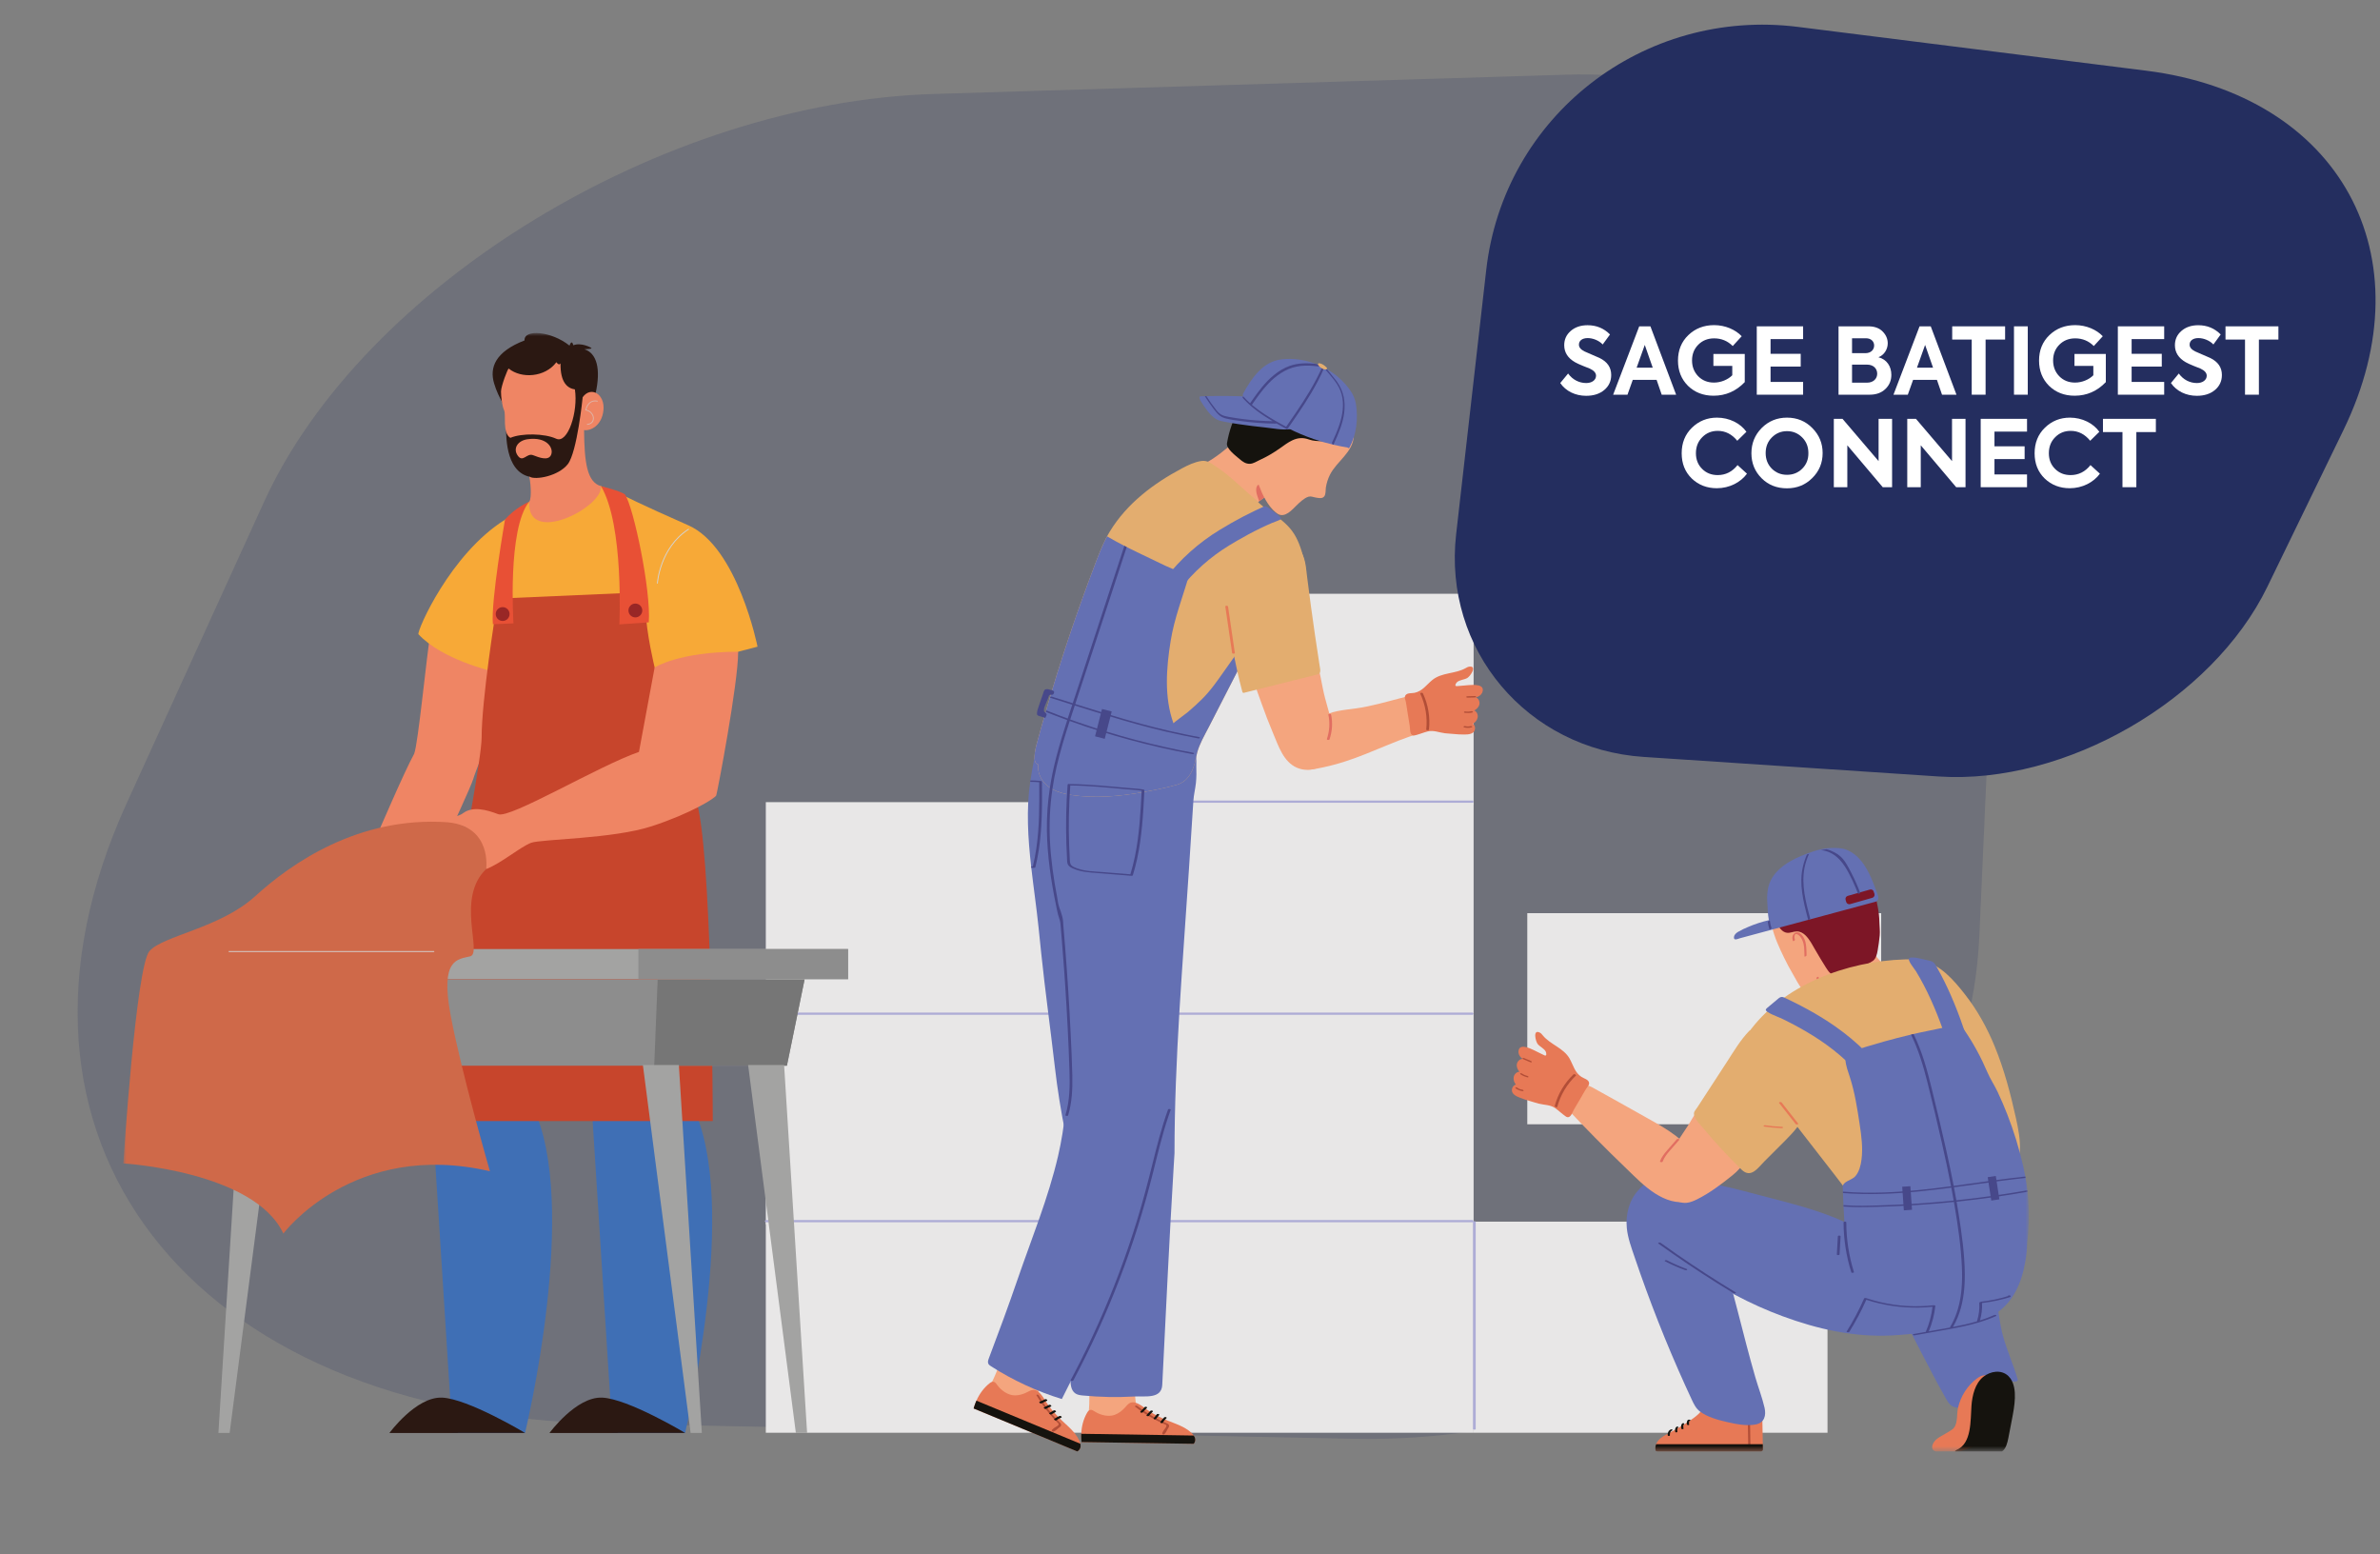 <?xml version="1.0" encoding="UTF-8"?>
<svg width="386px" height="252px" viewBox="0 0 386 252" version="1.1" xmlns="http://www.w3.org/2000/svg" xmlns:xlink="http://www.w3.org/1999/xlink">
    <rect x="0" y="0" width="386" height="252" fill="#808080" stroke="none"/>
    <title>illustration-offre-sage-batigest-connect-agileva</title>
    <defs>
        <polygon id="path-1" points="0 181.347 309.045 181.347 309.045 0 0 0"></polygon>
    </defs>
    <g id="Exoertise-Digitale" stroke="none" stroke-width="1" fill="none" fill-rule="evenodd">
        <g id="Expertise-digitale-gestion" transform="translate(-369, -2407)">
            <g id="illustration-offre-sage-batigest-connect-agileva" transform="translate(369.459, 2407.433)">
                <g id="illustration-expertise-digitale" transform="translate(0, 0)" fill="#242E5F" fill-opacity="0.183">
                    <path d="M291.104,180.829 C272.036,214.526 221.006,239.817 177.124,237.327 L74.721,231.504 C34.215,229.202 5.071,199.532 9.622,165.236 L20.071,86.478 C26.142,40.745 74.593,8.371 128.287,14.168 L249.09,27.204 C316.212,34.448 346.838,82.343 317.504,134.179 L291.104,180.829 Z" id="Fill-1" transform="translate(168.896, 125.496) rotate(175) translate(-168.896, -125.496) "></path>
                </g>
                <g id="Group-183" transform="translate(19.541, 53.567)">
                    <polygon id="Fill-1" fill="#E8E7E7" points="161.601 76.511 218.998 76.511 218.998 42.28 161.601 42.28"></polygon>
                    <polygon id="Fill-2" fill="#E8E7E7" points="161.601 110.3 218.998 110.3 218.998 76.069 161.601 76.069"></polygon>
                    <polygon id="Fill-3" fill="#E8E7E7" points="161.601 144.531 218.998 144.531 218.998 110.3 161.601 110.3"></polygon>
                    <polygon id="Fill-4" fill="#E8E7E7" points="161.601 178.32 218.998 178.32 218.998 144.089 161.601 144.089"></polygon>
                    <polygon id="Fill-5" fill="#E8E7E7" points="104.204 110.3 161.601 110.3 161.601 76.069 104.204 76.069"></polygon>
                    <polygon id="Fill-6" fill="#E8E7E7" points="104.204 144.531 161.601 144.531 161.601 110.3 104.204 110.3"></polygon>
                    <polygon id="Fill-7" fill="#E8E7E7" points="104.204 178.32 161.601 178.32 161.601 144.089 104.204 144.089"></polygon>
                    <polygon id="Fill-8" fill="#E8E7E7" points="218.999 178.32 276.395 178.32 276.395 144.089 218.999 144.089"></polygon>
                    <g id="Group-182">
                        <path d="M218.778,143.832 L104.255,143.832 C103.99,143.832 103.987,144.192 104.255,144.192 L218.778,144.192 C219.043,144.192 219.045,143.832 218.778,143.832" id="Fill-9" fill="#ADACD6"></path>
                        <path d="M218.778,110.19 L104.255,110.19 C103.99,110.19 103.987,110.551 104.255,110.551 L218.778,110.551 C219.043,110.551 219.045,110.19 218.778,110.19" id="Fill-11" fill="#ADACD6"></path>
                        <path d="M218.878,75.811 L161.407,75.811 C161.274,75.811 161.273,76.172 161.407,76.172 L218.878,76.172 C219.011,76.172 219.012,75.811 218.878,75.811" id="Fill-13" fill="#ADACD6"></path>
                        <path d="M161.306,76.039 L161.306,178.056 C161.306,178.212 161.749,178.213 161.749,178.056 L161.749,76.039 C161.749,75.883 161.306,75.882 161.306,76.039" id="Fill-15" fill="#ADACD6"></path>
                        <path d="M163.991,162.699 C164,162.37 164.01,162.041 164.022,161.712 C164.089,159.763 162.619,159.894 161.205,160.044 C160.725,160.095 160.303,160.284 159.841,160.36 C159.256,160.456 158.688,160.362 158.106,160.554 C157.454,160.769 156.844,161.262 156.651,161.957 C156.562,162.276 156.565,162.614 156.569,162.947 C156.604,165.884 156.639,168.82 156.674,171.758 C156.689,173.042 156.677,174.243 156.511,175.49 C156.387,176.422 156.784,177.044 157.692,177.064 C158.905,177.09 159.934,177.074 161.131,176.757 C162.035,176.518 163.19,176.538 163.864,175.748 C164.598,174.888 164.061,172.728 164.022,171.617 C163.919,168.646 163.908,165.671 163.991,162.699" id="Fill-17" fill="#F4A57E"></path>
                        <path d="M173.661,180.039 C173.641,180.067 173.621,180.089 173.6,180.113 L155.412,179.832 C155.398,179.694 155.385,179.557 155.377,179.42 C155.357,179.109 155.354,178.799 155.365,178.488 C155.411,177.312 155.698,176.161 156.282,175.126 C156.407,174.903 156.573,174.668 156.822,174.617 C157.095,174.561 157.352,174.747 157.589,174.898 C158.482,175.471 159.798,175.791 160.805,175.412 C161.465,175.164 162.034,174.716 162.498,174.186 C162.701,173.956 162.899,173.708 163.16,173.544 C163.445,173.365 163.773,173.347 164.093,173.429 C164.992,173.661 165.779,174.47 166.575,174.948 C167.487,175.494 168.441,175.97 169.424,176.367 C170.254,176.704 171.105,176.987 171.896,177.407 C172.388,177.671 173.212,178.168 173.612,178.772 C173.874,179.161 173.956,179.596 173.661,180.039" id="Fill-19" fill="#E77956"></path>
                        <path d="M173.661,180.039 C173.641,180.067 173.621,180.089 173.6,180.113 L155.412,179.832 C155.398,179.694 155.385,179.557 155.377,179.42 C155.357,179.109 155.354,178.799 155.365,178.488 L173.612,178.772 C173.874,179.161 173.956,179.596 173.661,180.039" id="Fill-21" fill="#15130E"></path>
                        <path d="M169.589,177.08 C169.507,176.87 169.242,176.8 169.057,176.718 C168.017,176.258 167.012,175.713 166.054,175.097 C165.51,174.748 164.983,174.375 164.472,173.98 C164.391,173.917 164.276,173.901 164.18,173.933 C164.121,173.952 164.017,174.031 164.101,174.095 C165.071,174.845 166.095,175.519 167.169,176.102 C167.696,176.389 168.233,176.652 168.779,176.895 C168.888,176.944 169.066,176.983 169.145,177.082 C169.241,177.199 169.141,177.365 169.077,177.471 C168.97,177.649 168.384,178.281 168.528,178.509 C168.749,178.863 169.135,178.196 169.196,178.057 C169.253,177.93 169.319,177.807 169.394,177.688 C169.501,177.518 169.674,177.297 169.589,177.08" id="Fill-23" fill="#B24E37"></path>
                        <path d="M165.939,174.123 C165.886,174.107 165.828,174.1 165.774,174.108 C165.73,174.116 165.678,174.128 165.646,174.162 C165.415,174.404 165.185,174.647 164.954,174.889 C164.889,174.959 164.955,175.03 165.029,175.054 C165.082,175.07 165.14,175.077 165.194,175.068 C165.238,175.061 165.291,175.05 165.322,175.016 C165.553,174.772 165.783,174.531 166.013,174.288 C166.08,174.218 166.012,174.147 165.939,174.123" id="Fill-25" fill="#15130E"></path>
                        <path d="M166.883,174.733 C166.794,174.706 166.662,174.702 166.59,174.773 C166.369,174.983 166.162,175.209 165.972,175.451 C165.95,175.478 165.932,175.505 165.95,175.542 C165.965,175.578 166.012,175.605 166.047,175.615 C166.099,175.631 166.157,175.639 166.211,175.63 C166.253,175.624 166.312,175.612 166.34,175.577 C166.53,175.337 166.736,175.109 166.958,174.899 C167.028,174.832 166.952,174.756 166.883,174.733" id="Fill-27" fill="#15130E"></path>
                        <path d="M168.011,175.359 C167.995,175.323 167.948,175.296 167.913,175.286 C167.861,175.269 167.803,175.261 167.749,175.271 C167.707,175.278 167.648,175.289 167.621,175.324 C167.455,175.536 167.29,175.746 167.126,175.958 C167.104,175.986 167.087,176.012 167.103,176.049 C167.119,176.086 167.167,176.111 167.2,176.122 C167.253,176.139 167.311,176.147 167.366,176.137 C167.407,176.13 167.467,176.118 167.494,176.084 C167.659,175.873 167.824,175.662 167.989,175.45 C168.01,175.422 168.028,175.397 168.011,175.359" id="Fill-29" fill="#15130E"></path>
                        <path d="M169.113,175.789 C169.023,175.76 168.895,175.76 168.819,175.827 C168.575,176.05 168.363,176.311 168.191,176.596 C168.173,176.627 168.189,176.666 168.212,176.688 C168.243,176.72 168.297,176.739 168.339,176.746 C168.425,176.757 168.551,176.751 168.603,176.666 C168.643,176.599 168.685,176.533 168.73,176.47 C168.752,176.437 168.775,176.406 168.799,176.376 C168.798,176.376 168.806,176.365 168.81,176.36 C168.814,176.356 168.825,176.341 168.825,176.342 C168.837,176.326 168.849,176.311 168.862,176.296 C168.962,176.175 169.071,176.061 169.187,175.954 C169.26,175.889 169.181,175.811 169.113,175.789" id="Fill-31" fill="#15130E"></path>
                        <path d="M152.201,161.617 C152.331,161.314 152.462,161.012 152.594,160.711 C153.375,158.924 151.96,158.504 150.59,158.122 C150.125,157.993 149.662,158.013 149.206,157.913 C148.627,157.786 148.133,157.49 147.522,157.454 C146.836,157.414 146.087,157.647 145.651,158.221 C145.451,158.485 145.329,158.801 145.21,159.111 C144.16,161.855 143.11,164.597 142.06,167.341 C141.601,168.539 141.146,169.652 140.533,170.75 C140.074,171.571 140.213,172.295 141.051,172.648 C142.168,173.119 143.131,173.484 144.36,173.631 C145.289,173.742 146.355,174.186 147.273,173.7 C148.272,173.172 148.569,170.965 148.943,169.919 C149.942,167.118 151.029,164.349 152.201,161.617" id="Fill-33" fill="#F4A57E"></path>
                        <path d="M154.797,181.301 C154.768,181.319 154.742,181.333 154.713,181.347 L137.91,174.381 C137.947,174.248 137.986,174.116 138.029,173.985 C138.125,173.689 138.236,173.399 138.361,173.115 C138.837,172.038 139.529,171.075 140.453,170.327 C140.652,170.166 140.892,170.009 141.143,170.053 C141.417,170.102 141.588,170.369 141.752,170.598 C142.371,171.459 143.476,172.241 144.552,172.261 C145.257,172.274 145.951,172.067 146.578,171.745 C146.852,171.606 147.127,171.448 147.43,171.392 C147.76,171.331 148.072,171.435 148.34,171.629 C149.089,172.176 149.523,173.219 150.087,173.956 C150.733,174.8 151.445,175.594 152.212,176.326 C152.859,176.944 153.547,177.521 154.127,178.204 C154.487,178.63 155.069,179.396 155.219,180.105 C155.318,180.563 155.235,180.998 154.797,181.301" id="Fill-35" fill="#E77956"></path>
                        <path d="M154.797,181.301 C154.768,181.319 154.742,181.333 154.713,181.347 L137.91,174.381 C137.947,174.248 137.986,174.116 138.029,173.985 C138.125,173.689 138.236,173.399 138.361,173.115 L155.219,180.105 C155.318,180.563 155.235,180.998 154.797,181.301" id="Fill-37" fill="#15130E"></path>
                        <path d="M152.103,177.049 C152.104,176.824 151.884,176.661 151.742,176.517 C150.944,175.705 150.211,174.829 149.548,173.902 C149.171,173.377 148.819,172.837 148.489,172.281 C148.437,172.193 148.336,172.136 148.235,172.13 C148.174,172.125 148.048,172.161 148.102,172.251 C148.727,173.305 149.43,174.31 150.214,175.248 C150.598,175.708 151,176.151 151.418,176.578 C151.502,176.664 151.653,176.766 151.69,176.887 C151.735,177.032 151.581,177.149 151.483,177.224 C151.318,177.349 150.54,177.721 150.59,177.986 C150.665,178.397 151.27,177.919 151.378,177.812 C151.478,177.715 151.584,177.625 151.698,177.542 C151.86,177.423 152.102,177.282 152.103,177.049" id="Fill-39" fill="#B24E37"></path>
                        <path d="M149.8,172.954 C149.757,172.92 149.705,172.891 149.652,172.88 C149.608,172.871 149.555,172.862 149.513,172.882 C149.21,173.022 148.906,173.163 148.602,173.303 C148.515,173.344 148.551,173.435 148.611,173.484 C148.654,173.519 148.705,173.546 148.759,173.558 C148.802,173.567 148.856,173.576 148.898,173.557 C149.202,173.415 149.504,173.276 149.808,173.135 C149.896,173.094 149.859,173.003 149.8,172.954" id="Fill-41" fill="#15130E"></path>
                        <path d="M150.452,173.87 C150.38,173.811 150.258,173.76 150.165,173.798 C149.882,173.913 149.606,174.047 149.341,174.201 C149.31,174.219 149.284,174.237 149.286,174.278 C149.287,174.317 149.322,174.359 149.35,174.382 C149.392,174.416 149.443,174.444 149.497,174.456 C149.538,174.465 149.598,174.476 149.636,174.454 C149.902,174.301 150.177,174.166 150.461,174.051 C150.55,174.014 150.508,173.916 150.452,173.87" id="Fill-43" fill="#15130E"></path>
                        <path d="M151.27,174.867 C151.269,174.828 151.234,174.786 151.206,174.763 C151.164,174.728 151.112,174.7 151.059,174.689 C151.017,174.68 150.958,174.668 150.92,174.691 C150.688,174.827 150.457,174.962 150.227,175.098 C150.195,175.115 150.17,175.134 150.172,175.174 C150.173,175.214 150.208,175.255 150.235,175.278 C150.278,175.313 150.329,175.341 150.383,175.352 C150.424,175.361 150.484,175.372 150.522,175.351 C150.753,175.215 150.985,175.079 151.216,174.944 C151.246,174.925 151.272,174.909 151.27,174.867" id="Fill-45" fill="#15130E"></path>
                        <path d="M152.136,175.672 C152.063,175.612 151.944,175.564 151.849,175.6 C151.539,175.717 151.246,175.881 150.982,176.083 C150.953,176.105 150.954,176.147 150.967,176.175 C150.983,176.217 151.027,176.255 151.064,176.276 C151.139,176.319 151.259,176.359 151.338,176.299 C151.401,176.252 151.464,176.206 151.529,176.164 C151.562,176.142 151.595,176.122 151.628,176.102 C151.627,176.102 151.638,176.095 151.644,176.092 C151.649,176.089 151.665,176.079 151.665,176.08 C151.682,176.07 151.698,176.06 151.715,176.051 C151.853,175.975 151.997,175.909 152.144,175.853 C152.235,175.819 152.191,175.717 152.136,175.672" id="Fill-47" fill="#15130E"></path>
                        <path d="M173.962,72.948 C173.859,73.913 173.612,74.863 173.549,75.831 C173.306,79.579 173.062,83.327 172.821,87.074 C171.829,102.352 170.486,117.695 170.486,133.014 C170.444,133.682 170.403,134.351 170.362,135.019 C169.643,146.851 169.096,158.714 168.5,170.559 C168.385,172.896 165.691,172.343 163.988,172.441 C161.208,172.601 158.417,172.548 155.647,172.281 C155.222,172.241 154.782,172.19 154.428,171.957 C153.653,171.452 153.599,170.359 153.627,169.435 C153.838,162.702 154.047,155.968 154.256,149.235 C154.35,146.27 154.331,143.301 154.232,140.337 C154.177,138.727 154.438,136.958 154.079,135.4 C153.657,133.566 153.202,131.741 152.822,129.896 C152.078,126.268 151.494,122.607 151.071,118.929 C150.367,112.798 149.508,106.692 148.87,100.557 C148.726,99.156 148.581,97.754 148.435,96.352 C148.103,93.162 147.63,89.94 147.261,86.708 L147.236,86.481 C147.234,86.478 147.234,86.474 147.234,86.471 C146.719,81.89 146.43,77.295 147.087,72.772 C147.089,72.77 147.089,72.768 147.089,72.765 C147.095,72.724 147.101,72.684 147.107,72.643 C147.111,72.612 147.114,72.582 147.119,72.551 C147.119,72.548 147.12,72.545 147.12,72.542 C147.299,71.363 147.511,70.189 147.74,69.019 C147.892,68.249 147.876,66.965 148.755,66.615 C148.982,66.525 149.232,66.524 149.477,66.533 C150.75,66.578 151.994,66.89 153.249,67.114 C156.049,67.614 158.909,67.676 161.754,67.737 C164.69,67.8 167.627,67.862 170.564,67.859 C171.181,67.859 171.814,67.853 172.419,67.986 C172.804,68.07 173.648,68.12 173.869,68.474 C174.112,68.863 174.011,69.841 174.024,70.286 C174.054,71.173 174.054,72.064 173.962,72.948" id="Fill-49" fill="#6470B3"></path>
                        <path d="M140.374,166.258 C140.268,166.538 140.163,166.856 140.292,167.126 C140.38,167.31 140.558,167.429 140.73,167.539 C144.295,169.817 148.169,171.611 152.213,172.854 C156.4,164.646 160.183,156.232 163.542,147.652 C165.264,143.255 166.889,138.752 167.318,134.05 C167.565,131.336 167.408,128.593 166.947,125.907 C166.575,123.742 165.992,121.577 164.844,119.704 C163.695,117.832 161.923,116.266 159.791,115.735 C157.07,115.056 153.209,115.326 153.178,118.704 C153.132,123.641 152.727,128.619 151.604,133.446 C150.01,140.299 147.327,146.776 145.054,153.393 C143.572,157.709 141.99,161.99 140.374,166.258" id="Fill-51" fill="#6470B3"></path>
                        <path d="M187.88,24.142 C187.859,24.479 187.72,24.547 187.446,24.776 C187.381,24.831 187.316,24.886 187.25,24.939 C186.723,25.375 186.189,25.8 185.646,26.216 C185.305,26.477 184.961,26.735 184.615,26.989 C184.486,27.082 184.358,27.175 184.229,27.267 C183.481,27.803 182.722,28.322 181.948,28.82 C181.481,29.122 180.908,29.511 180.328,29.527 C179.759,29.544 179.155,29.171 178.705,28.855 C177.425,27.96 176.187,27.006 174.994,25.997 C173.907,25.076 172.405,23.387 173.827,22.059 C174.267,21.649 174.838,21.416 175.377,21.148 C177.246,20.213 178.801,18.794 180.423,17.503 C181.181,16.898 182.118,15.992 183.051,15.682 C183.905,15.4 184.908,16.361 185.435,16.927 C186.332,17.89 187.18,18.97 187.477,20.253 C187.696,21.191 187.604,22.174 187.727,23.13 C187.768,23.45 187.9,23.82 187.88,24.142" id="Fill-53" fill="#F4A57E"></path>
                        <path d="M187.25,24.938 C186.723,25.375 186.189,25.8 185.646,26.216 C185.305,26.477 184.962,26.735 184.615,26.989 C184.486,27.082 184.358,27.175 184.23,27.266 C184.194,27.171 184.157,27.073 184.122,26.977 C183.905,26.397 183.628,25.696 183.772,25.068 C183.911,24.462 184.562,24.354 185.096,24.379 C185.668,24.407 186.236,24.571 186.776,24.755 C186.936,24.808 187.095,24.869 187.25,24.938" id="Fill-55" fill="#E16E61"></path>
                        <path d="M192.202,26.547 C192.219,26.542 192.236,26.537 192.253,26.533 C192.632,26.438 192.913,26.593 193.296,26.657 C193.743,26.733 194.395,26.92 194.743,26.527 C195.062,26.166 194.97,25.455 195.042,25.015 C195.156,24.319 195.372,23.637 195.686,23.004 C196.809,20.742 199.492,19.356 199.563,16.611 C199.566,16.483 199.483,16.304 199.371,16.149 C199.605,13.711 197.255,11.44 195.172,10.615 C192.495,9.554 189.082,10.163 186.763,11.82 C185.559,12.679 184.53,14.07 183.877,15.388 C183.299,16.554 182.935,17.94 183.371,19.198 C183.503,19.579 183.688,19.944 183.767,20.339 C183.921,21.114 183.652,21.909 183.674,22.698 C183.694,23.402 183.944,24.077 184.191,24.737 C184.756,26.242 185.613,28.021 186.875,29.066 C187.102,29.254 187.354,29.425 187.641,29.491 C188.247,29.629 188.852,29.271 189.324,28.867 C189.961,28.323 190.499,27.671 191.16,27.156 C191.463,26.92 191.825,26.657 192.202,26.547" id="Fill-57" fill="#F4A57E"></path>
                        <path d="M191.013,17.041 C191.441,17.031 191.873,17.112 192.335,17.277 C192.97,17.503 193.658,17.521 194.333,17.536 C194.883,17.548 195.452,17.557 195.959,17.343 C196.122,17.274 196.286,17.172 196.351,17.007 C196.402,16.879 196.383,16.734 196.354,16.599 C196.104,15.432 195.17,14.546 194.241,13.796 C192.327,12.251 190.218,10.935 187.943,10 C186.955,9.594 185.916,9.257 184.848,9.255 C183.043,9.251 181.749,10.833 180.959,12.262 C179.996,14.003 179.328,15.908 178.998,17.871 C178.847,18.766 180.472,19.941 181.058,20.449 C181.54,20.867 182.038,21.226 182.707,21.206 C183.28,21.189 183.788,20.823 184.299,20.592 C185.473,20.062 186.59,19.399 187.639,18.652 C188.269,18.204 188.889,17.731 189.588,17.402 C190.083,17.17 190.546,17.052 191.013,17.041" id="Fill-59" fill="#15130E"></path>
                        <path d="M189.313,15.576 C187.972,15.783 186.496,15.452 185.158,15.31 C183.728,15.157 182.299,14.989 180.876,14.774 C180.143,14.664 179.412,14.542 178.683,14.403 C178.175,14.307 177.663,14.221 177.217,13.944 C176.195,13.309 175.364,12.022 174.737,11.027 C174.65,10.89 174.359,10.274 174.729,10.263 C174.955,10.256 175.181,10.249 175.408,10.243 C175.491,10.24 175.572,10.238 175.655,10.236 C177.783,10.183 179.911,10.201 182.039,10.284 C182.082,10.201 182.175,10.178 182.336,10.269 C182.62,10.43 182.905,10.592 183.187,10.756 C183.298,10.818 183.408,10.883 183.518,10.947 C184.517,11.526 185.508,12.117 186.489,12.725 C187.191,13.159 187.892,13.597 188.581,14.051 C188.789,14.188 188.96,14.321 189.098,14.472 C189.189,14.572 189.266,14.681 189.33,14.806 C189.39,14.921 189.438,15.053 189.477,15.202 C189.516,15.351 189.488,15.549 189.313,15.576" id="Fill-61" fill="#6470B3"></path>
                        <path d="M198.536,18.558 C197.765,18.437 196.997,18.286 196.237,18.108 C196.235,18.108 196.234,18.108 196.232,18.107 C196.225,18.106 196.22,18.105 196.214,18.104 C196.214,18.102 196.213,18.103 196.213,18.103 C195.137,17.852 194.075,17.545 193.032,17.184 C191.616,16.695 190.233,16.109 188.897,15.429 C188.132,15.041 187.381,14.621 186.65,14.173 C186.127,13.852 185.612,13.518 185.108,13.167 C184.641,12.845 184.184,12.51 183.735,12.162 C183.633,12.083 183.474,11.974 183.289,11.843 C183.285,11.842 183.283,11.841 183.282,11.838 C182.702,11.431 181.863,10.824 181.629,10.295 C181.553,10.124 181.54,9.962 181.62,9.819 C182.961,7.372 184.806,4.611 187.864,4.269 C189.723,4.06 191.629,4.331 193.388,4.999 C194.014,5.237 194.623,5.527 195.205,5.862 C196.692,6.72 197.999,7.884 198.984,9.291 C199.446,9.953 199.782,10.7 199.91,11.5 C200.292,13.879 200.008,16.458 198.857,18.589 C198.788,18.715 198.66,18.675 198.536,18.558" id="Fill-63" fill="#6470B3"></path>
                        <path d="M185.108,13.167 C184.48,12.757 183.869,12.321 183.289,11.844 C183.285,11.843 183.283,11.841 183.282,11.839 C183.207,11.779 183.133,11.718 183.06,11.656 C183.052,11.649 183.045,11.642 183.037,11.636 C183.197,11.406 183.357,11.177 183.518,10.948 C184.433,9.651 185.398,8.38 186.606,7.348 C187.325,6.734 188.125,6.206 188.998,5.84 C189.842,5.487 190.737,5.318 191.648,5.289 C192.586,5.259 193.521,5.365 194.449,5.501 C193.271,8.177 191.706,10.66 190.063,13.072 C189.743,13.541 189.421,14.007 189.098,14.473 C188.929,14.716 188.761,14.958 188.592,15.201 C188.59,15.204 188.589,15.205 188.589,15.207 C187.413,14.56 186.232,13.904 185.108,13.167 M188.778,15.557 C188.797,15.558 188.813,15.55 188.826,15.53 C188.849,15.497 188.874,15.463 188.897,15.429 C189.041,15.221 189.185,15.015 189.33,14.806 C190.913,12.527 192.473,10.225 193.757,7.763 C194.113,7.077 194.447,6.378 194.753,5.668 C194.775,5.695 194.797,5.721 194.818,5.747 C194.827,5.719 194.838,5.692 194.848,5.666 C194.375,5.413 193.888,5.189 193.389,4.999 C191.958,4.843 190.509,4.846 189.136,5.343 C187.324,6.001 185.855,7.34 184.647,8.807 C184.132,9.433 183.654,10.091 183.187,10.756 C183.04,10.964 182.895,11.175 182.749,11.384 C182.38,11.054 182.028,10.706 181.695,10.341 C181.676,10.319 181.652,10.304 181.629,10.296 C181.591,10.281 181.552,10.292 181.532,10.342 C181.498,10.427 181.576,10.553 181.63,10.611 C182.994,12.112 184.67,13.271 186.407,14.3 C184.839,14.269 183.275,14.161 181.719,13.968 C180.872,13.863 180.029,13.736 179.19,13.581 C178.816,13.511 178.433,13.427 178.095,13.243 C177.737,13.051 177.462,12.741 177.213,12.425 C176.658,11.723 176.14,10.989 175.655,10.236 C175.572,10.239 175.49,10.241 175.407,10.244 C175.88,10.991 176.387,11.716 176.926,12.417 C177.182,12.749 177.444,13.083 177.771,13.35 C178.076,13.6 178.435,13.755 178.815,13.854 C179.629,14.062 180.481,14.166 181.312,14.279 C182.182,14.397 183.056,14.491 183.932,14.559 C184.926,14.636 185.921,14.679 186.918,14.691 C186.955,14.691 186.974,14.668 186.981,14.635 C186.998,14.645 187.016,14.656 187.034,14.665 C187.583,14.981 188.138,15.286 188.694,15.593 C188.739,15.618 188.764,15.594 188.778,15.557" id="Fill-65" fill="#47488A"></path>
                        <path d="M195.205,5.862 C195.169,5.841 195.131,5.822 195.095,5.803 C195.081,5.841 195.066,5.881 195.055,5.921 C195.046,5.949 195.039,5.978 195.032,6.005 C196.05,7.218 197.184,8.389 197.597,9.953 C198.034,11.614 197.74,13.364 197.197,14.964 C196.874,15.915 196.461,16.834 196.044,17.747 C196.004,17.834 196.044,17.936 196.096,18.009 C196.112,18.03 196.166,18.085 196.213,18.104 C196.213,18.104 196.214,18.102 196.214,18.104 C196.22,18.105 196.225,18.107 196.232,18.108 C196.234,18.108 196.235,18.108 196.237,18.108 C196.254,18.108 196.269,18.099 196.279,18.078 C197.038,16.416 197.799,14.71 198.013,12.879 C198.112,12.024 198.1,11.149 197.916,10.306 C197.72,9.4 197.318,8.573 196.787,7.816 L195.205,5.862 Z" id="Fill-67" fill="#47488A"></path>
                        <path d="M195.2,5.836 C195.232,5.805 195.246,5.762 195.226,5.7 C195.206,5.643 195.161,5.598 195.119,5.555 C194.82,5.261 194.466,4.998 194.055,4.914 C193.989,4.901 193.918,4.892 193.856,4.915 C193.679,4.978 193.768,5.141 193.837,5.25 C193.907,5.36 194.002,5.451 194.105,5.531 C194.196,5.603 194.296,5.667 194.395,5.728 C194.498,5.791 194.607,5.852 194.724,5.883 C194.804,5.904 194.883,5.913 194.964,5.906 C194.975,5.906 194.984,5.907 194.994,5.906 C195.065,5.898 195.151,5.881 195.2,5.836" id="Fill-69" fill="#E3AD6F"></path>
                        <path d="M191.475,36.692 C191.461,36.639 191.447,36.585 191.433,36.532 C191.026,34.981 190.528,33.419 189.58,32.126 C188.717,30.95 187.528,30.06 186.357,29.189 C185.668,28.677 184.885,28.203 184.254,27.62 C184.026,27.41 183.872,27.164 183.625,26.964 C183.301,26.701 182.979,26.437 182.664,26.163 C180.951,24.668 179.324,23.052 177.422,21.791 C176.599,21.244 175.875,20.597 174.858,20.747 C173.734,20.913 172.689,21.417 171.695,21.944 C167.078,24.392 162.77,27.637 160.007,32.168 C159.077,33.691 158.418,35.362 157.778,37.028 C154.036,46.775 150.801,56.717 148.09,66.8 C147.921,67.428 147.358,69.801 148.405,69.959 C148.235,71.116 148.703,72.245 149.533,73.103 C150.629,74.235 152.272,74.683 153.782,74.91 C157.566,75.479 161.486,75.134 165.233,74.475 C167.094,74.148 168.981,73.781 170.801,73.269 C172.535,72.781 173.322,71.377 173.781,69.728 C173.935,69.174 174.011,68.601 174.16,68.045 C174.543,66.61 175.342,65.266 176.016,63.952 C176.739,62.542 177.463,61.133 178.187,59.724 C180.272,55.66 182.358,51.597 184.443,47.533 C186.551,46.257 189.069,45.121 190.435,42.976 C191.045,42.02 191.426,40.932 191.619,39.817 C191.708,39.298 191.819,38.751 191.771,38.228 C191.722,37.708 191.605,37.197 191.475,36.692" id="Fill-71" fill="#E3AD6F"></path>
                        <path d="M185.528,46.898 C185.161,47.109 184.796,47.319 184.444,47.533 C182.357,51.596 180.272,55.659 178.186,59.723 C177.463,61.134 176.738,62.541 176.016,63.952 C175.341,65.265 174.543,66.609 174.159,68.045 C174.01,68.6 173.935,69.173 173.78,69.728 C173.321,71.376 172.535,72.781 170.801,73.269 C168.98,73.782 167.095,74.147 165.233,74.475 C161.485,75.133 157.566,75.478 153.783,74.91 C152.738,74.752 151.629,74.49 150.681,73.967 C150.544,73.892 150.41,73.811 150.28,73.722 C150.011,73.544 149.761,73.339 149.532,73.103 C148.703,72.244 148.235,71.115 148.405,69.959 C147.358,69.801 147.921,67.428 148.09,66.799 C148.573,65.005 149.071,63.215 149.588,61.43 C149.609,61.359 149.629,61.287 149.65,61.216 C152.017,53.044 154.729,44.971 157.778,37.027 C158.308,35.649 158.853,34.269 159.551,32.971 C160.47,33.511 161.407,34.023 162.354,34.51 C162.481,34.578 162.609,34.643 162.736,34.706 C163.309,34.998 163.885,35.28 164.465,35.556 C165.473,36.037 166.481,36.515 167.483,37.006 C168.473,37.492 169.469,37.97 170.491,38.384 C170.927,38.56 171.368,38.69 171.812,38.839 C172.009,38.905 172.209,38.977 172.398,39.069 C172.535,39.134 172.707,39.212 172.792,39.346 C172.799,39.358 172.808,39.364 172.815,39.372 C171.791,42.899 170.46,46.242 169.867,49.903 C169.156,54.292 168.786,59.065 170.322,63.286 C170.322,63.187 172.398,61.674 172.6,61.505 C173.396,60.834 174.167,60.132 174.909,59.401 C176.356,57.977 177.469,56.341 178.645,54.677 C179.715,53.16 180.777,51.639 181.91,50.169 C182.511,49.39 183.133,48.621 183.847,47.941 C184.333,47.479 184.882,46.99 185.528,46.898" id="Fill-73" fill="#6470B3"></path>
                        <path d="M171.353,41.583 L169.022,39.773 C171.456,36.64 174.415,33.998 177.818,31.921 C179.096,31.141 180.398,30.398 181.726,29.706 C182.344,29.385 182.968,29.074 183.598,28.777 C183.901,28.634 184.206,28.494 184.512,28.357 C184.75,28.251 185.035,28.042 185.299,28.118 C185.575,28.198 185.878,28.458 186.114,28.618 C186.643,28.975 187.14,29.379 187.597,29.824 C187.738,29.962 187.849,30.11 187.648,30.237 C187.49,30.337 187.301,30.404 187.129,30.475 C186.836,30.596 186.534,30.695 186.243,30.82 C185.635,31.081 185.033,31.357 184.438,31.646 C183.141,32.273 181.872,32.958 180.626,33.682 C180.2,33.93 179.776,34.183 179.355,34.44 C176.259,36.33 173.566,38.734 171.353,41.583" id="Fill-75" fill="#6470B3"></path>
                        <path d="M169.436,125.91 C168.381,128.831 167.627,131.847 166.879,134.858 C166.139,137.832 165.357,140.792 164.459,143.723 C163.578,146.604 162.607,149.457 161.55,152.278 C160.494,155.099 159.35,157.888 158.12,160.639 C156.893,163.389 155.578,166.102 154.181,168.771 C154.006,169.108 153.828,169.444 153.649,169.779 C153.572,169.925 154.005,169.974 154.077,169.84 C155.493,167.181 156.828,164.479 158.078,161.738 C159.328,158.997 160.494,156.217 161.573,153.404 C162.653,150.592 163.644,147.745 164.548,144.872 C165.453,141.996 166.261,139.093 166.994,136.169 C167.758,133.125 168.477,130.064 169.475,127.085 C169.6,126.712 169.73,126.34 169.863,125.97 C169.923,125.805 169.487,125.771 169.436,125.91" id="Fill-77" fill="#47488A"></path>
                        <path d="M174.606,65.656 C174.572,65.74 174.407,65.749 174.335,65.736 C172.56,65.401 170.792,65.029 169.033,64.619 C165.893,63.884 162.79,63.009 159.707,62.072 C157.905,61.525 156.108,60.962 154.312,60.399 C154.064,61.151 153.816,61.905 153.572,62.661 C154.021,62.823 154.473,62.984 154.926,63.142 C157.951,64.194 161.014,65.132 164.11,65.953 C167.21,66.774 170.342,67.477 173.495,68.058 C173.559,68.07 173.688,68.107 173.65,68.197 C173.616,68.282 173.451,68.29 173.379,68.277 C171.59,67.946 169.811,67.579 168.039,67.173 C164.883,66.45 161.755,65.606 158.665,64.642 C156.928,64.102 155.203,63.521 153.492,62.906 C152.704,65.342 151.959,67.793 151.377,70.285 C151.091,71.506 150.859,72.734 150.681,73.967 C150.28,76.731 150.145,79.52 150.286,82.329 C150.439,85.395 150.871,88.442 151.45,91.455 C151.553,91.993 151.602,92.591 151.792,93.103 C151.981,93.609 152.151,94.121 152.292,94.642 C152.434,95.158 152.43,95.728 152.475,96.261 C152.576,97.41 152.67,98.559 152.761,99.71 C153.126,104.318 153.419,108.931 153.642,113.548 C153.753,115.835 153.868,118.126 153.914,120.416 C153.957,122.582 153.868,124.772 153.231,126.859 C153.188,126.997 152.753,126.969 152.804,126.799 C153.523,124.444 153.526,121.953 153.448,119.516 C153.3,114.935 153.058,110.356 152.759,105.784 C152.704,104.959 152.648,104.132 152.589,103.308 C152.478,101.751 152.359,100.194 152.23,98.639 C152.167,97.862 152.102,97.084 152.034,96.306 C152.003,95.948 151.987,95.597 151.891,95.25 C151.797,94.915 151.674,94.589 151.586,94.254 C151.47,93.819 151.394,93.372 151.302,92.932 C150.467,88.916 149.858,84.836 149.79,80.73 C149.75,78.369 149.926,76.035 150.28,73.722 C150.535,72.055 150.885,70.398 151.314,68.753 C151.839,66.737 152.449,64.744 153.088,62.76 C151.915,62.335 150.749,61.89 149.588,61.43 C149.608,61.359 149.629,61.287 149.65,61.216 C149.717,61.21 149.788,61.225 149.847,61.249 C150.948,61.687 152.055,62.106 153.167,62.512 C153.409,61.764 153.656,61.016 153.903,60.269 C152.738,59.902 151.574,59.534 150.41,59.17 C150.333,59.145 150.266,59.088 150.33,59.015 C150.393,58.941 150.551,58.948 150.634,58.973 C151.749,59.325 152.866,59.676 153.983,60.027 C154.305,59.053 154.629,58.081 154.948,57.108 C156.261,53.101 157.574,49.092 158.888,45.085 L162.354,34.51 C162.481,34.578 162.609,34.643 162.736,34.706 C161.437,38.671 160.137,42.632 158.839,46.597 C157.532,50.585 156.224,54.575 154.917,58.563 C154.743,59.095 154.569,59.624 154.393,60.155 C154.889,60.312 155.386,60.467 155.882,60.623 C158.923,61.576 161.967,62.522 165.042,63.357 C168.149,64.201 171.288,64.923 174.451,65.517 C174.513,65.529 174.643,65.564 174.606,65.656" id="Fill-79" fill="#47488A"></path>
                        <path d="M163.329,87.771 C161.861,87.653 160.393,87.534 158.925,87.416 C157.519,87.302 156.025,87.295 154.684,86.806 C154.388,86.698 154.058,86.569 153.816,86.361 C153.527,86.113 153.53,85.745 153.508,85.393 C153.462,84.627 153.426,83.86 153.399,83.093 C153.345,81.546 153.331,79.999 153.356,78.451 C153.384,76.753 153.461,75.056 153.583,73.362 C156.639,73.396 159.684,73.708 162.726,73.978 C163.534,74.05 164.358,74.085 165.161,74.209 C164.977,77.777 164.788,81.364 164.068,84.872 C163.867,85.849 163.622,86.817 163.329,87.771 M165.465,74.026 C165.442,74.018 165.419,74.013 165.401,74.01 C164.654,73.886 163.888,73.853 163.135,73.786 C162.358,73.717 161.581,73.648 160.804,73.58 C159.251,73.442 157.697,73.308 156.14,73.223 C155.263,73.175 154.385,73.143 153.506,73.135 C153.38,73.089 153.158,73.117 153.149,73.23 C152.915,76.414 152.846,79.61 152.947,82.8 C152.972,83.592 153.007,84.383 153.053,85.174 C153.072,85.511 153.047,85.911 153.216,86.216 C153.358,86.472 153.627,86.629 153.88,86.755 C155.175,87.399 156.661,87.461 158.076,87.575 C159.869,87.719 161.662,87.864 163.454,88.008 C163.522,88.014 163.699,88.019 163.726,87.929 C164.809,84.454 165.205,80.821 165.436,77.202 C165.502,76.181 165.555,75.159 165.607,74.137 C165.61,74.078 165.545,74.04 165.465,74.026" id="Fill-81" fill="#47488A"></path>
                        <path d="M148.99,72.743 C148.99,72.684 148.922,72.65 148.841,72.641 C148.817,72.635 148.795,72.631 148.777,72.628 C148.229,72.569 147.672,72.56 147.119,72.551 C147.115,72.582 147.11,72.612 147.106,72.643 C147.1,72.684 147.094,72.724 147.088,72.765 C147.088,72.768 147.088,72.77 147.086,72.773 C147.575,72.781 148.065,72.796 148.549,72.842 C148.574,76.414 148.595,80.005 148.081,83.55 C147.938,84.538 147.75,85.518 147.513,86.487 C147.42,86.484 147.328,86.483 147.235,86.481 L147.261,86.709 C147.39,86.712 147.522,86.714 147.652,86.718 C147.719,86.719 147.897,86.713 147.919,86.623 C148.797,83.089 148.98,79.439 148.999,75.814 C149.005,74.79 148.997,73.767 148.99,72.743" id="Fill-83" fill="#47488A"></path>
                        <polygon id="Fill-85" fill="#47488A" points="159.173 65.799 157.6 65.399 158.729 60.962 160.302 61.362"></polygon>
                        <path d="M149.53,62.413 C149.295,62.346 149.064,62.267 148.834,62.187 C148.668,62.129 148.388,62.083 148.259,61.955 C148.188,61.885 148.179,61.773 148.182,61.672 C148.194,61.279 148.339,60.895 148.466,60.526 C148.606,60.117 148.747,59.706 148.887,59.295 C148.986,59.01 149.084,58.722 149.182,58.437 C149.274,58.169 149.313,57.83 149.637,57.76 C149.871,57.709 150.116,57.776 150.335,57.85 C150.488,57.904 150.76,57.943 150.882,58.053 C151.041,58.2 150.94,58.495 150.788,58.609 C150.661,58.703 150.477,58.626 150.328,58.664 C150.105,58.724 150.079,58.895 150.029,59.09 C149.968,59.328 149.843,59.541 149.751,59.77 C149.639,60.047 149.528,60.324 149.417,60.599 C149.34,60.788 149.297,60.995 149.313,61.2 C149.319,61.286 149.338,61.376 149.397,61.438 C149.42,61.465 149.45,61.484 149.478,61.505 C149.565,61.566 149.651,61.636 149.705,61.73 C149.775,61.85 149.753,61.938 149.7,62.051 C149.684,62.086 149.544,62.416 149.53,62.413" id="Fill-87" fill="#47488A"></path>
                        <path d="M196.223,64.09 C195.833,62.445 195.334,60.825 194.903,59.191 C194.314,56.96 194.124,54.586 193.213,52.453 C192.521,50.833 191.113,49.967 189.436,49.609 C187.626,49.223 185.688,49.327 184.212,50.557 C183.652,51.023 183.187,51.577 183.177,52.33 C183.161,53.576 183.046,55.025 183.34,56.239 C183.655,57.536 184.164,58.82 184.609,60.077 C185.193,61.726 185.824,63.358 186.506,64.969 C187.358,66.98 188.157,69.534 190.336,70.482 C191.225,70.868 192.247,70.937 193.179,70.672 C193.741,70.512 194.403,70.367 194.868,70.017 C195.946,69.206 196.864,67.565 196.648,66.205 C196.535,65.493 196.389,64.789 196.223,64.09" id="Fill-89" fill="#F4A57E"></path>
                        <path d="M201.787,60.542 C201.188,60.665 200.585,60.772 199.978,60.858 C198.02,61.135 195.817,61.247 194.143,62.386 C193.237,63.001 192.851,63.92 192.233,64.757 C191.439,65.831 190.883,67.068 190.619,68.363 C190.614,68.389 190.609,68.415 190.603,68.441 C190.413,69.392 190.518,70.391 191.632,70.698 C192.211,70.858 192.829,70.766 193.421,70.659 C194.935,70.385 196.43,70.017 197.895,69.558 C200.313,68.798 202.636,67.793 204.974,66.836 C206.158,66.35 207.347,65.876 208.555,65.451 C209.481,65.125 210.665,64.975 211.311,64.182 C211.932,63.419 211.803,62.33 211.603,61.379 C211.44,60.606 211.242,59.237 210.463,58.803 C209.991,58.54 209.4,58.648 208.871,58.772 C206.501,59.328 204.169,60.054 201.787,60.542" id="Fill-91" fill="#F4A57E"></path>
                        <path d="M181.463,58.071 C181.469,58.095 181.476,58.118 181.482,58.142 C181.503,58.217 181.53,58.301 181.601,58.334 C181.657,58.36 181.722,58.345 181.781,58.331 C185.756,57.336 189.732,56.342 193.708,55.348 C194.31,55.198 194.11,54.481 194.033,53.989 C194.009,53.835 193.985,53.681 193.961,53.527 C193.481,50.447 193.032,47.362 192.612,44.273 C192.403,42.729 192.201,41.183 192.006,39.637 C191.838,38.299 191.772,36.871 191.136,35.652 C190.862,35.129 190.782,34.483 190.231,34.142 C190.002,34.001 189.733,33.942 189.467,33.895 C188.097,33.653 186.593,33.624 185.245,33.994 C184.074,34.316 182.942,34.364 181.917,35.125 C181.09,35.739 180.5,36.618 180.016,37.526 C178.871,39.675 178.307,42.122 178.738,44.52 C179.556,49.071 180.247,53.588 181.463,58.071" id="Fill-93" fill="#E3AD6F"></path>
                        <path d="M179.168,44.342 C179.144,44.18 178.704,44.197 178.725,44.342 C179.095,46.855 179.464,49.367 179.833,51.88 C179.857,52.042 180.297,52.025 180.276,51.88 C179.907,49.367 179.537,46.855 179.168,44.342" id="Fill-95" fill="#E77956"></path>
                        <path d="M220.371,58.358 C220.389,58.322 220.405,58.284 220.419,58.245 C220.902,56.885 218.945,57.038 218.199,57.092 C217.561,57.138 216.926,57.218 216.288,57.257 C215.813,57.286 216.138,56.752 216.333,56.588 C216.741,56.246 217.484,56.212 217.96,55.945 C218.441,55.677 219.641,53.952 218.308,54.092 C218.08,54.116 217.877,54.243 217.676,54.354 C216.006,55.284 213.807,55.02 212.285,56.274 C211.342,57.051 210.695,58.073 209.416,58.34 C208.985,58.43 208.265,58.327 207.974,58.707 C207.7,59.065 207.932,59.426 208.008,59.802 C208.114,60.324 208.174,60.854 208.26,61.379 C208.386,62.161 208.514,62.943 208.641,63.725 C208.706,64.131 208.616,65.064 209.129,65.239 C209.255,65.282 209.392,65.255 209.522,65.224 C210.206,65.057 210.859,64.783 211.54,64.606 C212.491,64.358 213.419,64.786 214.354,64.897 C214.823,64.952 215.288,64.964 215.759,65.013 C216.331,65.073 216.906,65.102 217.48,65.101 C218.17,65.1 219.113,65.054 219.222,64.178 C219.26,63.87 219.135,63.548 218.901,63.346 C219.285,63.12 219.595,62.742 219.661,62.301 C219.726,61.861 219.503,61.372 219.094,61.198 C219.504,61.001 219.854,60.636 219.939,60.189 C220.025,59.742 219.792,59.228 219.363,59.075 C219.779,58.983 220.184,58.735 220.371,58.358" id="Fill-97" fill="#E77956"></path>
                        <path d="M210.768,58.412 C210.704,58.277 210.268,58.318 210.341,58.472 C211.193,60.281 211.529,62.301 211.315,64.289 C211.299,64.437 211.74,64.451 211.758,64.289 C211.974,62.283 211.627,60.237 210.768,58.412" id="Fill-99" fill="#B24E37"></path>
                        <path d="M219.193,58.866 L218.025,58.896 C217.959,58.898 217.804,58.915 217.804,59.009 C217.804,59.1 217.963,59.124 218.025,59.122 L219.193,59.092 C219.259,59.09 219.414,59.073 219.414,58.979 C219.414,58.888 219.255,58.864 219.193,58.866" id="Fill-101" fill="#B24E37"></path>
                        <path d="M218.884,61.407 C218.843,61.326 218.686,61.313 218.612,61.328 C218.531,61.344 218.45,61.358 218.368,61.368 C218.326,61.373 218.283,61.377 218.241,61.381 C218.235,61.381 218.233,61.382 218.23,61.382 C218.227,61.382 218.225,61.382 218.22,61.383 C218.201,61.384 218.181,61.385 218.161,61.385 C218.083,61.388 218.003,61.389 217.925,61.386 C217.905,61.385 217.885,61.384 217.865,61.383 C217.86,61.383 217.857,61.383 217.854,61.383 C217.852,61.383 217.85,61.383 217.845,61.382 C217.8,61.378 217.754,61.374 217.708,61.368 C217.628,61.359 217.479,61.361 217.436,61.447 C217.392,61.534 217.533,61.579 217.59,61.586 C217.969,61.631 218.355,61.621 218.729,61.546 C218.788,61.534 218.928,61.496 218.884,61.407" id="Fill-103" fill="#B24E37"></path>
                        <path d="M218.749,63.787 C218.669,63.72 218.541,63.722 218.446,63.747 C218.428,63.751 218.411,63.755 218.393,63.76 C218.369,63.765 218.369,63.765 218.392,63.76 C218.383,63.762 218.374,63.764 218.365,63.765 C218.328,63.772 218.292,63.777 218.256,63.782 C218.234,63.785 218.213,63.787 218.192,63.789 C218.18,63.79 218.125,63.799 218.177,63.791 C218.142,63.796 218.103,63.794 218.067,63.794 C218.03,63.794 217.994,63.793 217.957,63.791 C217.954,63.791 217.954,63.791 217.952,63.791 C217.949,63.791 217.947,63.79 217.943,63.79 C217.924,63.788 217.906,63.786 217.888,63.784 C217.851,63.78 217.815,63.774 217.779,63.768 C217.767,63.766 217.755,63.764 217.743,63.761 C217.739,63.76 217.738,63.76 217.736,63.76 C217.733,63.759 217.731,63.759 217.724,63.757 C217.712,63.754 217.7,63.751 217.688,63.748 C217.595,63.725 217.462,63.719 217.385,63.789 C217.312,63.856 217.395,63.926 217.464,63.943 C217.862,64.043 218.273,64.043 218.67,63.941 C218.735,63.925 218.825,63.85 218.749,63.787" id="Fill-105" fill="#B24E37"></path>
                        <path d="M195.882,61.868 C195.848,61.706 195.41,61.73 195.439,61.868 C195.715,63.186 195.636,64.561 195.199,65.836 C195.142,66.003 195.578,66.035 195.626,65.896 C196.07,64.6 196.163,63.21 195.882,61.868" id="Fill-107" fill="#E16E61"></path>
                        <mask id="mask-2" fill="white">
                            <use xlink:href="#path-1"></use>
                        </mask>
                        <g id="Clip-110"></g>
                        <polygon id="Fill-109" fill="#E8E7E7" mask="url(#mask-2)" points="227.703 128.301 285.1 128.301 285.1 94.07 227.703 94.07"></polygon>
                        <path d="M284.871,101.763 C284.479,101.345 284.138,100.901 283.826,100.422 C283.568,100.024 283.248,99.624 282.735,99.602 C282.47,99.59 282.204,99.653 281.946,99.708 C281.671,99.767 281.397,99.835 281.127,99.913 C280.567,100.074 280.021,100.278 279.486,100.509 C278.414,100.973 277.397,101.559 276.416,102.191 C275.897,102.526 275.362,102.859 274.879,103.244 C274.25,103.744 274.461,104.327 274.731,104.994 C275.078,105.851 275.33,106.745 275.483,107.657 C275.574,108.208 275.631,108.769 275.793,109.304 C275.902,109.662 276.192,110.49 276.618,110.589 C277.026,110.684 277.662,110.196 277.995,110.013 C278.58,109.692 279.155,109.352 279.722,109.002 C280.856,108.303 281.963,107.562 283.09,106.851 C284.374,106.041 285.686,105.273 287.076,104.657 C287.143,104.627 287.319,104.496 287.256,104.398 C286.605,103.395 285.683,102.627 284.871,101.763" id="Fill-111" fill="#F4A57E" mask="url(#mask-2)"></path>
                        <path d="M282.113,99.802 C282.257,99.736 282.362,99.652 282.293,99.545 C281.643,98.542 280.72,97.774 279.908,96.91 C278.685,95.608 278.177,93.96 277.308,92.439 C276.694,91.364 275.775,90.357 274.562,90.106 C274.027,89.995 273.474,90.039 272.927,90.047 C272.169,90.058 271.378,90.004 270.686,90.314 C270.078,90.586 269.623,91.107 269.194,91.617 C268.45,92.499 267.531,93.6 267.308,94.768 C267.214,95.26 267.289,95.768 267.397,96.256 C267.777,97.976 268.57,99.661 269.331,101.242 C269.781,102.176 270.271,103.091 270.798,103.984 C271.309,104.85 271.747,105.802 272.427,106.554 C272.758,106.918 273.183,107.242 273.674,107.277 C274.072,107.305 274.464,107.138 274.785,106.9 C275.106,106.662 275.369,106.355 275.639,106.061 C276.766,104.831 278.066,103.771 279.234,102.579 C279.758,102.045 280.254,101.485 280.751,100.926 C281.019,100.623 281.307,100.156 281.664,99.96 C281.716,99.931 281.942,99.88 282.113,99.802" id="Fill-112" fill="#F4A57E" mask="url(#mask-2)"></path>
                        <path d="M284.031,90.866 C283.946,90.61 283.848,90.36 283.73,90.122 C283.556,89.769 283.332,89.423 282.996,89.217 C282.637,88.997 282.194,88.964 281.774,88.988 C280.718,89.051 279.713,89.435 278.708,89.762 C276.952,90.333 275.144,90.736 273.39,91.315 C271.636,91.894 269.913,92.665 268.516,93.873 C268.272,94.084 268.032,94.317 267.909,94.614 C267.755,94.984 267.858,95.24 268.07,95.531 C268.342,95.904 268.511,96.336 268.827,96.686 C269.086,96.971 269.426,97.199 269.807,97.249 C270.347,97.319 270.874,97.027 271.419,97.026 C271.942,97.024 272.436,97.295 272.812,97.658 C273.516,98.338 273.97,99.27 274.458,100.106 C275.006,101.044 275.561,101.978 276.144,102.896 C276.363,103.24 276.591,103.588 276.901,103.853 C277.164,104.078 277.582,104.304 277.928,104.368 C278.343,104.443 278.844,104.182 279.228,104.052 C279.994,103.793 280.808,103.522 281.48,103.076 C282.204,102.596 283.038,102.307 283.75,101.807 C284.264,101.445 284.425,100.708 284.526,100.123 C284.667,99.305 284.788,98.484 284.862,97.657 C284.926,96.943 284.824,96.307 284.811,95.602 C284.795,94.713 284.698,93.824 284.523,92.952 C284.387,92.268 284.256,91.543 284.031,90.866" id="Fill-113" fill="#7D1626" mask="url(#mask-2)"></path>
                        <path d="M283.911,90.597 L284.01,90.948 C284.088,91.22 283.93,91.504 283.657,91.582 L282.174,92.004 L281.815,92.105 L280.06,92.603 C279.788,92.681 279.504,92.522 279.426,92.25 L279.327,91.899 C279.249,91.627 279.407,91.343 279.68,91.265 L281.353,90.79 L281.715,90.686 L283.278,90.243 C283.55,90.166 283.835,90.324 283.911,90.597 M281.89,85.635 C281.565,85.234 281.196,84.862 280.787,84.545 C280.382,84.231 279.939,83.969 279.461,83.785 C278.68,83.483 277.726,83.473 276.895,83.505 C276.676,83.512 276.456,83.53 276.241,83.556 C275.924,83.593 275.612,83.648 275.302,83.719 C274.89,83.808 274.482,83.925 274.08,84.059 C273.853,84.134 273.628,84.212 273.403,84.293 C273.288,84.333 273.175,84.375 273.06,84.418 C272.416,84.657 271.778,84.922 271.163,85.224 C269.339,86.124 267.594,87.415 266.919,89.424 C266.612,90.343 266.559,91.325 266.624,92.284 C266.69,93.268 266.705,94.23 266.882,95.205 C265.729,95.473 264.602,95.841 263.515,96.308 C262.969,96.541 262.415,96.787 261.905,97.091 C261.662,97.235 261.423,97.432 261.295,97.688 C261.226,97.826 261.166,98.162 261.312,98.272 C261.502,98.418 261.993,98.19 262.185,98.138 C262.979,97.924 263.772,97.711 264.565,97.497 C266.15,97.07 267.737,96.643 269.324,96.216 C269.656,96.126 269.989,96.037 270.323,95.947 C273.288,95.148 276.256,94.35 279.222,93.551 C280.898,93.1 282.573,92.65 284.249,92.197 C284.334,92.175 284.476,92.083 284.488,91.985 C284.489,91.979 284.488,91.974 284.488,91.968 C284.914,91.704 284.334,90.583 284.214,90.234 C283.987,89.575 283.731,88.927 283.447,88.291 C283.026,87.352 282.539,86.435 281.89,85.635" id="Fill-114" fill="#6470B3" mask="url(#mask-2)"></path>
                        <path d="M266.716,95.507 C266.762,95.895 266.846,96.276 266.968,96.647 C266.993,96.725 267.09,96.701 267.147,96.672 C267.192,96.649 267.234,96.619 267.265,96.58 C267.284,96.557 267.316,96.513 267.306,96.482 C267.184,96.111 267.099,95.729 267.054,95.342 C267.037,95.198 266.701,95.375 266.716,95.507" id="Fill-115" fill="#47488A" mask="url(#mask-2)"></path>
                        <path d="M280.262,87.546 C280.812,88.61 281.297,89.71 281.715,90.834 L281.353,90.937 C281.229,90.605 281.097,90.276 280.96,89.949 C280.622,89.14 280.251,88.343 279.839,87.569 C279.435,86.807 278.976,86.065 278.387,85.431 C277.6,84.581 276.478,83.905 275.302,83.866 C275.612,83.795 275.924,83.741 276.241,83.704 C276.461,83.754 276.678,83.826 276.89,83.913 C278.747,84.683 279.235,85.564 280.262,87.546" id="Fill-116" fill="#47488A" mask="url(#mask-2)"></path>
                        <path d="M273.403,84.44 C273.071,85.182 272.806,85.952 272.655,86.752 C272.136,89.499 272.878,92.294 273.583,94.937 C273.617,95.062 273.285,95.251 273.245,95.102 C273.04,94.329 272.835,93.555 272.66,92.774 C272.349,91.4 272.121,89.995 272.149,88.583 C272.177,87.178 272.501,85.843 273.06,84.565 C273.175,84.522 273.288,84.48 273.403,84.44" id="Fill-117" fill="#47488A" mask="url(#mask-2)"></path>
                        <path d="M272.181,97.549 C271.892,97.247 271.456,97.042 271.071,97.307 C270.668,97.585 270.622,98.143 270.785,98.568 C270.828,98.68 271.158,98.488 271.105,98.351 C271.032,98.161 271.01,97.951 271.054,97.751 C271.074,97.657 271.11,97.506 271.205,97.464 C271.28,97.431 271.384,97.46 271.457,97.486 C271.846,97.626 272.115,98.035 272.284,98.391 C272.677,99.22 272.629,100.167 272.657,101.06 C272.662,101.199 273,101.029 272.995,100.895 C272.959,99.762 273.029,98.433 272.181,97.549" id="Fill-118" fill="#E16E61" mask="url(#mask-2)"></path>
                        <path d="M274.606,104.636 C274.861,105.188 275.014,105.779 275.063,106.385 C275.074,106.526 275.412,106.352 275.401,106.219 C275.351,105.596 275.189,104.987 274.926,104.42 C274.873,104.305 274.545,104.505 274.606,104.636" id="Fill-119" fill="#E16E61" mask="url(#mask-2)"></path>
                        <path d="M265.825,176.063 C265.823,175.95 265.612,175.927 265.522,175.991 C264.49,175.393 263.377,175.03 262.248,174.791 C261.029,174.533 259.786,174.383 258.552,174.263 C257.867,174.197 257.179,174.172 256.496,174.261 C256.408,174.229 256.269,174.238 256.231,174.311 C255.873,174.986 255.306,175.453 254.75,175.88 C254.163,176.331 253.55,176.731 252.926,177.106 C252.301,177.483 251.665,177.833 251.029,178.184 C250.431,178.515 249.788,178.809 249.249,179.267 C248.725,179.712 248.324,180.454 248.526,181.234 C248.54,181.286 248.607,181.312 248.678,181.314 C248.704,181.333 248.743,181.347 248.795,181.347 L265.633,181.347 C265.739,181.347 265.79,181.292 265.786,181.238 C265.858,181.229 265.92,181.194 265.919,181.133 C265.887,179.443 265.856,177.753 265.825,176.063" id="Fill-120" fill="#E77956" mask="url(#mask-2)"></path>
                        <path d="M251.234,177.82 C251.175,177.764 251.062,177.753 250.992,177.783 C250.814,177.859 250.665,177.991 250.569,178.181 C250.485,178.346 250.448,178.549 250.481,178.738 C250.495,178.821 250.594,178.843 250.658,178.841 C250.699,178.84 250.746,178.835 250.783,178.811 C250.803,178.798 250.84,178.771 250.835,178.738 C250.805,178.565 250.83,178.406 250.9,178.257 C250.917,178.22 250.937,178.184 250.959,178.151 C250.962,178.147 250.966,178.141 250.968,178.139 C250.973,178.131 250.979,178.124 250.985,178.116 C250.997,178.101 251.009,178.087 251.022,178.074 C251.036,178.059 251.051,178.045 251.066,178.031 C251.073,178.025 251.08,178.019 251.087,178.013 C251.09,178.011 251.089,178.011 251.09,178.01 C251.092,178.009 251.091,178.009 251.094,178.008 C251.109,177.998 251.123,177.987 251.139,177.979 C251.148,177.973 251.158,177.968 251.167,177.963 C251.169,177.962 251.17,177.962 251.171,177.961 C251.199,177.949 251.237,177.933 251.252,177.9 C251.264,177.871 251.255,177.84 251.234,177.82" id="Fill-121" fill="#15130E" mask="url(#mask-2)"></path>
                        <path d="M252.211,177.422 C252.211,177.389 252.182,177.362 252.159,177.349 C252.121,177.328 252.076,177.318 252.034,177.319 C251.993,177.32 251.944,177.324 251.909,177.349 C251.797,177.429 251.726,177.542 251.693,177.687 C251.658,177.842 251.674,178.001 251.692,178.157 C251.702,178.241 251.809,178.262 251.869,178.26 C251.911,178.259 251.957,178.254 251.994,178.23 C252.016,178.216 252.05,178.191 252.046,178.157 C252.03,178.016 252.013,177.87 252.038,177.728 C252.04,177.723 252.041,177.717 252.042,177.712 C252.04,177.721 252.04,177.719 252.043,177.707 C252.047,177.692 252.051,177.678 252.056,177.664 C252.065,177.638 252.075,177.612 252.088,177.588 C252.094,177.577 252.1,177.566 252.107,177.555 C252.109,177.551 252.112,177.547 252.115,177.543 C252.116,177.542 252.116,177.541 252.119,177.537 C252.129,177.527 252.137,177.516 252.147,177.506 C252.153,177.501 252.188,177.475 252.159,177.495 C252.182,177.479 252.211,177.458 252.211,177.422" id="Fill-122" fill="#15130E" mask="url(#mask-2)"></path>
                        <path d="M253.163,176.839 C253.149,176.808 253.109,176.786 253.082,176.778 C253.001,176.752 252.909,176.758 252.839,176.815 C252.737,176.898 252.68,177.03 252.658,177.168 C252.632,177.327 252.662,177.488 252.69,177.643 C252.705,177.726 252.803,177.748 252.867,177.746 C252.908,177.744 252.955,177.739 252.992,177.715 C253.012,177.702 253.05,177.675 253.044,177.643 C253.017,177.495 252.989,177.344 253.008,177.192 C253.016,177.137 253.026,177.096 253.051,177.042 C253.058,177.028 253.065,177.014 253.072,177.001 C253.074,176.999 253.085,176.982 253.088,176.976 C253.105,176.956 253.124,176.935 253.145,176.919 C253.167,176.901 253.175,176.867 253.163,176.839" id="Fill-123" fill="#15130E" mask="url(#mask-2)"></path>
                        <path d="M254.16,176.273 C254.143,176.241 254.109,176.22 254.079,176.211 C253.953,176.178 253.81,176.189 253.708,176.289 C253.641,176.355 253.616,176.449 253.596,176.544 C253.564,176.694 253.533,176.874 253.62,177.008 C253.667,177.08 253.765,177.094 253.838,177.08 C253.874,177.073 253.918,177.063 253.944,177.033 C253.961,177.013 253.98,176.981 253.962,176.953 C253.945,176.928 253.934,176.9 253.926,176.871 C253.906,176.761 253.928,176.645 253.952,176.537 C253.958,176.513 253.964,176.489 253.973,176.466 C253.977,176.455 253.981,176.444 253.986,176.435 C253.987,176.432 253.995,176.419 253.998,176.412 C254,176.41 254.004,176.405 254.008,176.401 C254.017,176.4 254.027,176.402 254.036,176.4 C254.069,176.395 254.118,176.381 254.142,176.353 C254.16,176.332 254.175,176.303 254.16,176.273" id="Fill-124" fill="#15130E" mask="url(#mask-2)"></path>
                        <path d="M263.817,175.65 C263.816,175.506 263.461,175.507 263.463,175.65 C263.479,177.285 263.506,178.92 263.542,180.556 C263.545,180.7 263.899,180.698 263.896,180.556 C263.86,178.92 263.833,177.285 263.817,175.65" id="Fill-125" fill="#B24E37" mask="url(#mask-2)"></path>
                        <path d="M248.599,180.169 C248.472,180.496 248.43,180.861 248.526,181.234 C248.54,181.287 248.607,181.313 248.678,181.314 C248.704,181.333 248.743,181.347 248.795,181.347 L265.633,181.347 C265.739,181.347 265.79,181.292 265.786,181.238 C265.858,181.229 265.92,181.194 265.919,181.133 C265.913,180.812 265.907,180.491 265.901,180.169 L248.599,180.169 Z" id="Fill-126" fill="#15130E" mask="url(#mask-2)"></path>
                        <path d="M307.239,169.66 C306.54,167.278 305.502,164.972 304.845,162.589 C304.322,160.694 304.14,158.564 303.758,156.609 C303.521,155.397 303.232,154.031 302.184,153.376 C301.308,152.828 300.184,152.969 299.165,153.147 C295.784,153.738 292.265,154.626 289.777,156.992 C289.399,157.351 289.042,157.755 288.87,158.245 C288.578,159.083 288.874,160.01 289.279,160.798 C290.7,163.564 292.13,166.327 293.581,169.088 C294.148,170.165 294.731,171.232 295.331,172.292 C295.729,172.995 296.091,173.863 296.915,174.144 C298.673,174.743 299.709,172.863 300.458,171.633 C300.927,170.864 301.473,170.036 302.399,169.799 C303.652,169.478 305.141,169.695 306.372,170 C306.605,170.058 307.361,170.075 307.239,169.66" id="Fill-127" fill="#6470B3" mask="url(#mask-2)"></path>
                        <path d="M293.928,181.347 L297.457,181.347 C299.542,181.075 301.316,180.041 302.331,178.076 C303.515,175.786 303.976,172.472 303.031,170.026 C302.991,169.922 302.864,169.854 302.761,169.832 C302.884,169.352 302.25,168.998 301.841,169.004 C301.41,169.012 301.016,169.243 300.667,169.497 C299.079,170.651 297.964,172.44 297.543,174.354 C297.299,175.468 297.619,177.14 296.547,177.841 C296.137,178.11 295.717,178.364 295.29,178.603 C294.828,178.862 294.351,179.107 293.963,179.472 C293.404,180 292.968,181.05 293.928,181.347" id="Fill-128" fill="#E77956" mask="url(#mask-2)"></path>
                        <path d="M304.699,181.347 C305.332,180.924 305.578,179.937 305.723,179.184 C305.909,178.221 306.095,177.257 306.281,176.294 C306.511,175.101 306.742,173.901 306.784,172.682 C306.822,171.571 306.679,170.391 306.065,169.52 C305.969,169.383 305.864,169.26 305.754,169.15 C304.621,168.028 302.814,168.31 301.636,169.27 C300.336,170.329 299.865,172.25 299.741,173.962 C299.572,176.313 299.796,180.098 297.316,181.108 C297.147,181.177 297.08,181.263 297.079,181.347 L304.699,181.347 Z" id="Fill-129" fill="#15130E" mask="url(#mask-2)"></path>
                        <path d="M266.182,174.256 C265.798,172.597 265.165,170.972 264.691,169.334 C262.654,162.295 261.09,155.127 258.956,148.115 C258.363,146.166 257.726,144.231 257.024,142.318 C256.471,140.811 255.982,139.044 254.531,138.152 C252.01,136.602 247.764,136.407 245.796,138.906 C244.248,140.511 243.628,142.888 243.841,145.104 C243.999,146.761 244.606,148.356 245.136,149.92 C245.724,151.657 246.334,153.387 246.964,155.109 C248.241,158.597 249.604,162.053 251.052,165.474 C251.785,167.206 252.54,168.928 253.316,170.641 C253.666,171.412 254.019,172.181 254.377,172.948 C254.718,173.677 255.054,174.387 255.714,174.879 C256.913,175.775 258.585,176.233 260.022,176.566 C261.488,176.905 263.259,177.27 264.761,176.975 C266.164,176.7 266.473,175.512 266.182,174.256" id="Fill-130" fill="#6470B3" mask="url(#mask-2)"></path>
                        <path d="M308.304,146.117 C307.67,145.069 306.39,144.591 305.234,144.429 C303.734,144.22 302.233,144.512 300.767,144.811 C299.066,145.159 297.365,145.506 295.664,145.855 C293.774,146.242 291.885,146.627 289.995,147.013 C288.109,147.399 286.178,147.984 284.249,147.601 C282.929,146.147 281.258,145.109 279.477,144.28 C277.197,143.219 274.803,142.381 272.391,141.679 C269.862,140.944 267.303,140.303 264.757,139.631 C262.172,138.948 259.58,138.28 256.95,137.796 C255.453,137.519 253.943,137.31 252.425,137.195 C251.152,137.097 249.439,136.793 248.289,137.492 C247.693,137.853 247.648,138.243 247.609,138.887 C247.569,139.542 247.665,140.197 247.841,140.827 C248.192,142.079 248.84,143.225 249.481,144.346 C250.856,146.754 252.334,149.099 253.901,151.385 C253.973,151.489 254.135,151.547 254.316,151.565 C258.869,154.825 263.833,157.472 269.085,159.417 C274.79,161.53 280.699,162.847 286.808,162.541 C290.396,162.361 293.946,161.798 297.489,161.226 C297.612,161.206 297.699,161.175 297.761,161.138 C298.54,160.688 299.893,160.683 300.773,160.363 C301.712,160.024 302.711,159.575 303.558,159.054 C306.58,157.192 307.934,153.827 308.491,150.462 C308.708,149.15 309.033,147.321 308.304,146.117" id="Fill-131" fill="#6470B3" mask="url(#mask-2)"></path>
                        <path d="M306.965,127.344 C306.086,123.373 305.053,119.415 303.501,115.647 C302.276,112.671 300.709,109.822 298.722,107.284 C296.884,104.935 294.703,102.362 291.637,101.731 C290.738,101.546 289.812,101.541 288.895,101.569 C279.52,101.856 269.077,105.674 263.492,113.556 C263.102,114.106 261.284,117.077 262.671,117.345 C265.953,121.57 269.236,125.794 272.518,130.018 C274.184,132.162 275.854,134.305 277.517,136.452 C278.322,137.492 279.122,138.536 279.894,139.602 C280.651,140.649 281.445,141.701 281.896,142.923 C282.023,143.269 283.071,143.211 283.047,142.831 C287.07,143.071 291.16,143.264 295.095,142.223 C296.877,141.752 298.581,141.021 300.109,139.986 C300.887,139.458 301.622,138.857 302.454,138.412 C303.34,137.938 304.353,137.777 305.197,137.216 C308.488,135.028 307.684,130.593 306.965,127.344" id="Fill-132" fill="#E3AD6F" mask="url(#mask-2)"></path>
                        <path d="M253.209,131.385 C252.769,130.96 252.298,130.564 251.816,130.195 C250.393,129.104 248.821,128.225 247.256,127.351 C244.235,125.663 241.225,123.951 238.191,122.287 C236.257,121.226 232.888,122.584 233.905,125.184 C233.8,125.255 233.758,125.341 233.84,125.429 C237.05,128.852 240.348,132.193 243.733,135.444 C245.242,136.893 246.736,138.454 248.518,139.573 C250.002,140.505 252.043,141.327 253.793,140.7 C255.425,140.115 255.855,138.343 255.85,136.778 C255.844,134.605 254.705,132.83 253.209,131.385" id="Fill-133" fill="#F4A57E" mask="url(#mask-2)"></path>
                        <path d="M251.329,132.263 C250.3,133.906 249.268,135.754 249.561,137.669 C249.833,139.441 251.697,141.234 253.571,141.035 C254.155,140.971 254.705,140.733 255.231,140.474 C257.28,139.459 259.114,138.065 260.901,136.637 C262.731,135.175 263.796,133.5 263.605,131.076 C263.509,129.862 263.154,128.655 262.483,127.638 C261.392,125.984 259.413,124.945 257.438,124.912 C255.552,124.879 254.626,127.239 253.714,128.593 C252.899,129.804 252.103,131.026 251.329,132.263" id="Fill-134" fill="#F4A57E" mask="url(#mask-2)"></path>
                        <path d="M272.93,121.922 C272.457,119.847 271.567,117.916 270.012,116.43 C268.502,114.987 266.601,114.03 264.752,113.106 C264.675,113.067 264.56,113.053 264.433,113.058 C264.168,113 263.827,113.023 263.697,113.158 C262.245,114.667 261.178,116.5 260.041,118.246 C258.783,120.181 257.524,122.116 256.264,124.05 C255.95,124.534 255.636,125.018 255.321,125.501 C254.889,126.163 254.548,126.308 254.846,127.058 C255.124,127.753 255.798,128.414 256.272,128.981 C258.214,131.303 260.272,133.526 262.438,135.641 C263.971,137.138 265.065,135.413 266.163,134.314 C266.991,133.484 267.82,132.655 268.649,131.825 C269.969,130.502 271.377,129.182 272.31,127.541 C272.678,126.893 272.918,126.231 273.055,125.557 C273.077,125.525 273.089,125.488 273.087,125.446 C273.087,125.426 273.087,125.406 273.087,125.386 C273.115,125.222 273.139,125.058 273.156,124.893 C273.159,124.882 273.159,124.871 273.159,124.86 C273.255,123.903 273.159,122.922 272.93,121.922" id="Fill-135" fill="#E3AD6F" mask="url(#mask-2)"></path>
                        <path d="M226.276,116.67 C226.272,116.63 226.271,116.589 226.272,116.547 C226.315,115.104 228.084,115.956 228.759,116.277 C229.337,116.551 229.899,116.855 230.48,117.123 C230.912,117.322 230.803,116.707 230.681,116.484 C230.425,116.017 229.744,115.716 229.397,115.295 C229.047,114.87 228.553,112.828 229.744,113.441 C229.948,113.547 230.092,113.738 230.239,113.915 C231.458,115.386 233.603,115.937 234.568,117.657 C235.165,118.723 235.398,119.91 236.493,120.622 C236.862,120.863 237.57,121.027 237.704,121.487 C237.83,121.919 237.483,122.172 237.276,122.495 C236.988,122.943 236.74,123.415 236.47,123.874 C236.068,124.557 235.667,125.239 235.265,125.922 C235.056,126.277 234.803,127.179 234.261,127.157 C234.128,127.152 234.01,127.076 233.901,127 C233.324,126.597 232.814,126.104 232.243,125.693 C231.447,125.118 230.427,125.18 229.515,124.945 C229.057,124.826 228.621,124.669 228.163,124.544 C227.609,124.392 227.062,124.212 226.527,124.003 C225.885,123.752 225.022,123.367 225.238,122.511 C225.314,122.211 225.547,121.955 225.839,121.851 C225.563,121.502 225.411,121.037 225.509,120.603 C225.608,120.169 225.993,119.793 226.438,119.78 C226.126,119.448 225.933,118.981 226.015,118.533 C226.097,118.085 226.501,117.691 226.956,117.704 C226.601,117.468 226.313,117.089 226.276,116.67" id="Fill-136" fill="#E77956" mask="url(#mask-2)"></path>
                        <path d="M235.207,120.2 C235.315,120.097 235.707,120.293 235.583,120.411 C234.134,121.788 233.088,123.549 232.568,125.48 C232.529,125.623 232.113,125.477 232.155,125.319 C232.681,123.371 233.745,121.59 235.207,120.2" id="Fill-137" fill="#B24E37" mask="url(#mask-2)"></path>
                        <path d="M227.19,117.571 C227.549,117.721 227.909,117.872 228.268,118.023 C228.328,118.048 228.467,118.121 228.433,118.208 C228.4,118.293 228.243,118.257 228.186,118.233 C227.827,118.082 227.468,117.932 227.108,117.781 C227.048,117.756 226.909,117.683 226.943,117.596 C226.976,117.511 227.133,117.547 227.19,117.571" id="Fill-138" fill="#B24E37" mask="url(#mask-2)"></path>
                        <path d="M226.557,120.052 C226.624,119.99 226.775,120.035 226.839,120.076 C226.909,120.121 226.979,120.162 227.052,120.201 C227.09,120.222 227.128,120.242 227.166,120.26 C227.171,120.263 227.173,120.263 227.176,120.266 C227.178,120.266 227.18,120.267 227.184,120.269 C227.202,120.278 227.22,120.285 227.238,120.293 C227.311,120.325 227.384,120.353 227.459,120.379 C227.477,120.385 227.496,120.391 227.515,120.398 C227.52,120.4 227.523,120.401 227.526,120.401 C227.528,120.403 227.53,120.403 227.534,120.404 C227.578,120.418 227.622,120.43 227.667,120.442 C227.746,120.462 227.883,120.517 227.892,120.614 C227.901,120.71 227.754,120.701 227.698,120.686 C227.328,120.591 226.973,120.442 226.651,120.237 C226.601,120.204 226.483,120.118 226.557,120.052" id="Fill-139" fill="#B24E37" mask="url(#mask-2)"></path>
                        <path d="M225.821,122.319 C225.92,122.286 226.038,122.334 226.118,122.391 C226.133,122.402 226.148,122.412 226.163,122.423 C226.183,122.436 226.183,122.436 226.164,122.423 C226.171,122.428 226.179,122.433 226.187,122.438 C226.218,122.457 226.25,122.476 226.282,122.493 C226.301,122.503 226.32,122.513 226.339,122.523 C226.35,122.528 226.398,122.556 226.352,122.53 C226.384,122.547 226.42,122.56 226.454,122.573 C226.488,122.586 226.523,122.598 226.558,122.61 C226.56,122.611 226.561,122.611 226.562,122.612 C226.565,122.612 226.567,122.613 226.572,122.614 C226.589,122.619 226.607,122.624 226.625,122.628 C226.66,122.638 226.696,122.646 226.732,122.653 C226.744,122.655 226.756,122.658 226.768,122.66 C226.772,122.66 226.772,122.66 226.775,122.661 C226.778,122.661 226.78,122.662 226.787,122.663 C226.8,122.664 226.812,122.666 226.824,122.667 C226.919,122.679 227.046,122.722 227.092,122.815 C227.135,122.903 227.032,122.939 226.962,122.93 C226.555,122.879 226.172,122.73 225.839,122.492 C225.784,122.452 225.727,122.35 225.821,122.319" id="Fill-140" fill="#B24E37" mask="url(#mask-2)"></path>
                        <path d="M251.959,130.729 C251.428,131.336 250.893,131.94 250.365,132.55 C249.908,133.079 249.467,133.633 249.23,134.299 C249.171,134.464 249.608,134.498 249.657,134.359 C249.893,133.696 250.331,133.144 250.787,132.619 C251.303,132.025 251.823,131.435 252.341,130.843 C252.477,130.688 252.053,130.621 251.959,130.729" id="Fill-141" fill="#E16E61" mask="url(#mask-2)"></path>
                        <path d="M308.746,147.862 C308.646,148.649 308.524,149.435 308.3,150.197 C308.218,150.477 308.12,150.756 307.993,151.019 C307.512,152.012 306.525,152.264 305.501,152.49 C304.275,152.762 303.136,153.018 301.985,153.542 C300.868,154.049 299.776,154.581 298.58,154.875 C298.577,154.876 298.574,154.877 298.571,154.877 C298.426,154.912 298.28,154.946 298.133,154.981 C295.812,155.505 293.345,155.707 290.982,155.851 C288.464,156.006 285.839,155.911 283.428,155.095 C281.644,154.49 280.27,153.463 279.819,151.572 C279.62,150.738 279.543,149.881 279.471,149.025 C279.264,146.566 279.105,144.103 278.99,141.637 C278.987,141.562 278.982,141.488 278.979,141.413 C278.95,140.758 278.923,140.105 278.901,139.45 C278.897,139.375 278.894,139.298 278.892,139.222 C278.884,138.977 278.875,138.732 278.867,138.487 C278.838,137.529 280.363,137.392 280.93,136.703 C281.542,135.964 281.787,134.974 281.908,134.041 C282.156,132.131 281.895,130.184 281.609,128.293 C281.222,125.751 280.833,123.198 280.048,120.749 C279.742,119.796 279.363,118.835 279.297,117.826 C279.223,116.71 279.509,116.748 280.433,116.442 C280.682,116.359 280.931,116.278 281.181,116.198 C281.66,116.044 282.141,115.891 282.624,115.743 C283.587,115.447 284.555,115.163 285.528,114.894 C286.99,114.486 288.459,114.109 289.938,113.76 C290.075,113.728 290.212,113.695 290.349,113.665 C290.698,113.582 291.046,113.504 291.396,113.427 C292.399,113.204 293.407,112.995 294.417,112.797 C294.901,112.704 295.384,112.596 295.869,112.505 C296.545,112.38 297.237,111.861 297.892,112.281 C298.211,112.484 298.438,112.802 298.652,113.117 C300.098,115.237 301.318,117.501 302.323,119.862 C302.785,120.951 303.475,121.969 303.987,123.055 C304.542,124.237 305.06,125.439 305.535,126.654 C306.618,129.423 307.493,132.273 308.15,135.173 C308.269,135.704 308.379,136.239 308.474,136.774 C308.488,136.849 308.501,136.923 308.514,136.999 C308.631,137.668 308.728,138.34 308.805,139.012 C308.815,139.089 308.824,139.167 308.831,139.246 C308.884,139.722 308.927,140.2 308.96,140.675 C309.124,143.059 309.05,145.451 308.746,147.862" id="Fill-142" fill="#6470B3" mask="url(#mask-2)"></path>
                        <path d="M280.349,118.926 C277.859,116.38 274.899,114.332 271.79,112.614 C270.842,112.09 269.878,111.596 268.902,111.126 C268.523,110.944 266.239,110.141 266.391,109.699 C266.432,109.582 266.531,109.496 266.627,109.416 C267.216,108.924 267.804,108.432 268.393,107.94 C268.489,107.86 268.587,107.779 268.7,107.725 C269.092,107.539 269.444,107.79 269.794,107.955 C270.167,108.131 270.54,108.31 270.91,108.493 C271.672,108.87 272.427,109.261 273.172,109.669 C274.722,110.517 276.233,111.44 277.679,112.455 C279.459,113.704 281.143,115.096 282.664,116.651 C283.106,117.103 283.316,117.613 283.287,118.168 L280.045,117.997 C280.021,118.452 280.225,118.795 280.349,118.926" id="Fill-143" fill="#6470B3" mask="url(#mask-2)"></path>
                        <path d="M295.972,115.501 C294.887,112.137 293.624,108.814 291.979,105.68 C291.588,104.935 291.175,104.201 290.738,103.482 C290.543,103.162 289.25,101.643 289.668,101.345 C289.749,101.287 289.853,101.272 289.952,101.264 C290.532,101.22 291.109,101.353 291.676,101.486 C292.138,101.594 292.601,101.702 293.063,101.81 C293.732,101.966 293.931,102.491 294.24,103.039 C294.434,103.385 294.623,103.733 294.809,104.084 C295.191,104.81 295.554,105.545 295.901,106.288 C296.651,107.901 297.321,109.55 297.933,111.22 C298.036,111.5 299.086,114.497 299.061,114.505 C299.061,114.505 295.972,115.501 295.972,115.501" id="Fill-144" fill="#6470B3" mask="url(#mask-2)"></path>
                        <path d="M271.643,128.19 C270.748,127.053 269.853,125.915 268.959,124.778 C268.897,124.7 268.78,124.686 268.686,124.7 C268.643,124.706 268.47,124.76 268.532,124.838 L271.216,128.25 C271.278,128.329 271.394,128.344 271.488,128.329 C271.531,128.323 271.705,128.268 271.643,128.19" id="Fill-145" fill="#E77956" mask="url(#mask-2)"></path>
                        <path d="M268.957,128.705 C268.068,128.675 267.182,128.593 266.302,128.463 C266.225,128.452 266.069,128.456 266.03,128.542 C265.989,128.63 266.124,128.672 266.184,128.681 C267.103,128.817 268.029,128.899 268.957,128.931 C269.022,128.933 269.178,128.909 269.178,128.818 C269.178,128.724 269.019,128.707 268.957,128.705" id="Fill-146" fill="#E77956" mask="url(#mask-2)"></path>
                        <path d="M280.676,152.245 C279.863,149.645 279.447,146.93 279.439,144.206 C279.438,144.05 278.996,144.049 278.996,144.206 C279.005,146.952 279.43,149.685 280.249,152.305 C280.292,152.442 280.729,152.416 280.676,152.245" id="Fill-147" fill="#47488A" mask="url(#mask-2)"></path>
                        <path d="M278.072,146.466 C278.017,147.445 277.961,148.424 277.906,149.404 C277.898,149.556 278.34,149.564 278.349,149.404 C278.404,148.424 278.459,147.445 278.515,146.466 C278.523,146.314 278.081,146.306 278.072,146.466" id="Fill-148" fill="#47488A" mask="url(#mask-2)"></path>
                        <path d="M261.479,155.545 C258.244,153.586 255.068,151.529 251.958,149.375 C251.081,148.767 250.209,148.151 249.341,147.528 C249.258,147.468 249.136,147.456 249.039,147.488 C248.982,147.506 248.873,147.58 248.959,147.642 C252.054,149.865 255.216,151.993 258.441,154.023 C259.344,154.591 260.253,155.152 261.166,155.705 C261.289,155.779 261.693,155.675 261.479,155.545" id="Fill-149" fill="#47488A" mask="url(#mask-2)"></path>
                        <path d="M253.535,151.756 C252.45,151.356 251.392,150.89 250.362,150.363 C250.274,150.318 250.137,150.313 250.048,150.363 C249.971,150.407 249.965,150.48 250.048,150.522 C251.107,151.064 252.196,151.54 253.311,151.951 C253.395,151.982 253.547,151.978 253.613,151.91 C253.686,151.837 253.602,151.781 253.535,151.756" id="Fill-150" fill="#47488A" mask="url(#mask-2)"></path>
                        <path d="M305.733,156.07 C305.687,156.085 305.627,156.111 305.622,156.167 L305.622,156.182 C305.509,156.181 305.236,156.288 305.171,156.308 C304.988,156.361 304.806,156.409 304.623,156.458 C304.263,156.551 303.902,156.638 303.537,156.713 C302.809,156.865 302.074,156.976 301.334,157.067 C301.295,157.072 301.23,157.091 301.196,157.126 C301.097,157.134 301.007,157.172 301.011,157.242 C301.069,158.24 300.948,159.242 300.647,160.198 C300.641,160.219 300.641,160.237 300.648,160.253 C299.368,160.635 298.056,160.921 296.738,161.172 C297.867,159.25 298.395,157.078 298.58,154.875 C298.643,154.131 298.668,153.383 298.662,152.641 C298.639,149.359 298.171,146.068 297.66,142.833 C297.556,142.171 297.445,141.51 297.33,140.85 C299.421,140.633 301.509,140.377 303.589,140.08 C305.342,139.831 307.089,139.552 308.831,139.246 C308.824,139.168 308.815,139.09 308.805,139.012 C305.213,139.643 301.602,140.158 297.975,140.552 C297.747,140.577 297.519,140.599 297.292,140.623 C297.168,139.921 297.038,139.218 296.905,138.517 C299.428,138.181 301.947,137.814 304.471,137.483 C305.817,137.308 307.164,137.144 308.514,136.999 C308.501,136.924 308.488,136.849 308.474,136.773 C305.174,137.125 301.886,137.603 298.597,138.054 C298.019,138.134 297.441,138.213 296.861,138.29 C296.496,136.396 296.1,134.507 295.679,132.623 C294.929,129.256 294.124,125.899 293.302,122.547 C292.56,119.518 291.741,116.472 290.349,113.666 C290.212,113.695 290.075,113.728 289.938,113.76 C291.143,116.206 291.925,118.84 292.594,121.48 C293.427,124.764 294.202,128.067 294.954,131.372 C295.483,133.688 295.981,136.014 296.429,138.348 C292.784,138.829 289.128,139.24 285.452,139.362 C283.266,139.434 281.073,139.401 278.892,139.223 C278.894,139.298 278.897,139.375 278.901,139.45 C282.994,139.776 287.108,139.597 291.189,139.196 C292.955,139.022 294.715,138.807 296.473,138.575 C296.605,139.271 296.732,139.969 296.855,140.669 C292.973,141.064 289.078,141.324 285.176,141.443 C283.118,141.507 281.036,141.593 278.979,141.414 C278.982,141.488 278.987,141.563 278.99,141.638 C280.757,141.783 282.537,141.739 284.309,141.694 C286.456,141.638 288.602,141.542 290.746,141.404 C292.799,141.272 294.848,141.101 296.895,140.895 C296.93,141.103 296.969,141.312 297.004,141.522 C297.556,144.796 298.043,148.114 298.187,151.434 C298.239,152.607 298.236,153.799 298.133,154.981 C297.975,156.787 297.584,158.565 296.797,160.209 C296.638,160.539 296.464,160.862 296.275,161.177 C296.256,161.209 296.266,161.236 296.291,161.258 C295.325,161.436 294.357,161.602 293.396,161.771 C293.204,161.807 293.011,161.841 292.818,161.875 C293.37,160.56 293.73,159.171 293.885,157.755 C293.896,157.641 293.66,157.638 293.604,157.646 C290.735,157.972 287.81,157.805 284.998,157.148 C284.206,156.964 283.422,156.74 282.65,156.482 C282.573,156.455 282.369,156.451 282.326,156.549 C281.517,158.398 280.573,160.185 279.503,161.895 C279.419,162.029 279.848,162.086 279.929,161.956 C280.971,160.291 281.891,158.555 282.684,156.76 C285.426,157.647 288.313,158.08 291.193,158.029 C291.939,158.016 292.682,157.969 293.424,157.894 C293.258,159.294 292.892,160.662 292.333,161.959 L292.333,161.962 C291.685,162.077 291.037,162.192 290.389,162.307 C290.326,162.317 290.198,162.355 290.236,162.446 C290.27,162.528 290.438,162.537 290.507,162.524 C292.31,162.204 294.115,161.888 295.916,161.56 C297.625,161.25 299.332,160.913 300.997,160.411 C301.925,160.132 302.837,159.8 303.72,159.402 C303.806,159.363 303.793,159.285 303.72,159.242 C303.632,159.191 303.498,159.202 303.407,159.242 C302.66,159.579 301.894,159.862 301.118,160.11 C301.388,159.193 301.506,158.24 301.455,157.284 C302.27,157.184 303.08,157.057 303.881,156.883 C304.274,156.797 304.665,156.703 305.053,156.598 C305.258,156.542 305.461,156.484 305.665,156.423 C305.814,156.378 306.021,156.356 306.106,156.215 C306.117,156.194 306.117,156.173 306.106,156.154 C306.04,156.033 305.847,156.033 305.733,156.07" id="Fill-151" fill="#47488A" mask="url(#mask-2)"></path>
                        <polygon id="Fill-152" fill="#47488A" mask="url(#mask-2)" points="290.098 142.167 288.775 142.259 288.51 138.431 289.833 138.34"></polygon>
                        <polygon id="Fill-153" fill="#47488A" mask="url(#mask-2)" points="304.268 140.471 302.957 140.672 302.374 136.881 303.685 136.679"></polygon>
                        <path d="M218.896,144.139 L218.896,177.705 C218.896,177.861 219.339,177.862 219.339,177.705 L219.339,144.139 C219.339,143.983 218.896,143.981 218.896,144.139" id="Fill-154" fill="#ADACD6" mask="url(#mask-2)"></path>
                        <polygon id="Fill-155" fill="#A3A3A2" mask="url(#mask-2)" points="17.244 178.354 15.423 178.354 19.152 118.69 24.989 118.69"></polygon>
                        <path d="M66.332,125.312 C74.205,141.058 65.153,178.347 65.153,178.347 L53.368,178.347 L50.001,125.312 C50.001,125.312 65.995,124.639 66.332,125.312" id="Fill-156" fill="#3F6FB5" mask="url(#mask-2)"></path>
                        <path d="M65.153,178.347 C65.153,178.347 55.893,172.791 51.684,172.623 C47.475,172.454 43.153,178.366 43.153,178.366 L65.153,178.347 Z" id="Fill-157" fill="#2B1812" mask="url(#mask-2)"></path>
                        <path d="M92.291,125.312 C100.164,141.058 91.112,178.347 91.112,178.347 L79.327,178.347 L75.96,125.312 C75.96,125.312 91.954,124.639 92.291,125.312" id="Fill-158" fill="#3F6FB5" mask="url(#mask-2)"></path>
                        <path d="M49.863,48.37 C49.189,52.074 47.843,66.553 47.169,68.237 C45.654,70.931 41.108,81.538 41.108,81.538 L52.894,81.033 C52.894,81.033 56.429,73.456 56.766,72.278 C57.103,71.099 59.291,65.712 59.291,65.712 L61.985,51.064 L49.863,48.37 Z" id="Fill-159" fill="#EF8564" mask="url(#mask-2)"></path>
                        <path d="M61.901,30.271 C53.024,35.818 47.637,48.239 47.861,48.838 C51.678,52.953 59.759,54.824 59.759,54.824 C59.759,54.824 83.854,57.069 85.35,56.994 C86.847,56.919 98.296,53.851 98.296,53.851 L99.717,51.681 L102.86,50.858 C102.86,50.858 99.643,34.695 91.636,31.178 C83.629,27.661 80.935,26.24 80.935,26.24 L77.475,24.827 L69.487,26.838 L65.829,27.353 L61.901,30.271 Z" id="Fill-160" fill="#F7A937" mask="url(#mask-2)"></path>
                        <path d="M84.677,44.647 C84.827,48.763 86.174,54.225 86.174,54.225 L92.758,75.327 C95.527,82.361 95.602,127.781 95.602,127.781 L46.664,127.781 C46.664,127.781 58.113,71.66 58.113,65.599 C58.113,59.538 60.358,45.32 60.433,45.096 C60.507,44.871 62.154,43.001 62.154,43.001 L82.731,42.103 L84.677,44.647 Z" id="Fill-161" fill="#C7452C" mask="url(#mask-2)"></path>
                        <polygon id="Fill-162" fill="#8D8D8D" mask="url(#mask-2)" points="35.216 118.802 107.625 118.802 110.493 104.809 35.216 104.809"></polygon>
                        <polygon id="Fill-163" fill="#767676" mask="url(#mask-2)" points="107.625 118.802 86.103 118.802 86.665 104.809 110.493 104.809"></polygon>
                        <polygon id="Fill-164" fill="#A3A3A2" mask="url(#mask-2)" points="24.777 104.772 117.546 104.772 117.546 99.889 24.777 99.889"></polygon>
                        <polygon id="Fill-165" fill="#8D8D8D" mask="url(#mask-2)" points="83.536 104.772 117.546 104.772 117.546 99.889 83.536 99.889"></polygon>
                        <path d="M65.83,27.352 C62.266,31.701 63.277,47.079 63.277,47.079 L59.937,47.219 C59.601,43.375 61.902,30.27 61.902,30.27 C63.501,28.334 65.83,27.352 65.83,27.352" id="Fill-166" fill="#E85035" mask="url(#mask-2)"></path>
                        <path d="M76.577,9.871 C77.503,5.802 76.773,3.249 74.781,2.631 C75.398,2.575 75.96,2.575 75.932,2.463 C75.904,2.351 74.22,1.481 72.985,1.986 C72.733,1.032 72.452,1.818 72.368,2.042 C69.422,-0.315 64.96,-0.68 65.072,1.2 C60.302,3.052 59.376,5.606 60.133,8.159 C60.891,10.713 62.238,12.396 62.238,12.396 C62.238,12.396 62.014,14.277 62.07,15.203 C62.126,16.129 61.789,22.414 65.914,23.312 C67.429,24.434 67.149,24.659 67.794,24.491 C68.439,24.322 72.059,23.172 72.34,23.003 C72.62,22.835 74.024,21.151 74.024,20.815 C74.024,20.478 74.669,13.603 74.669,13.603 C74.669,13.603 75.875,11.667 75.932,11.442 C75.988,11.218 76.577,9.871 76.577,9.871" id="Fill-167" fill="#2B1812" mask="url(#mask-2)"></path>
                        <path d="M65.549,17.223 C68.719,16.77 69.814,18.654 69.393,19.72 C68.972,20.787 67.457,20.197 66.447,19.805 C65.437,19.412 64.819,21.067 63.978,19.889 C63.136,18.709 63.978,17.447 65.549,17.223" id="Fill-168" fill="#EF8564" mask="url(#mask-2)"></path>
                        <path d="M74.501,10.404 C75.876,8.524 78.149,9.955 77.868,12.537 C77.588,15.118 75.68,15.904 74.725,15.736 C74.782,20.927 75.174,24.182 77.475,24.827 C77.84,28.251 65.437,34.592 65.83,27.353 C66.335,26.707 65.971,23.593 65.83,23.284 C66.868,23.901 70.601,23.172 72.088,21.264 C73.614,19.306 74.501,10.404 74.501,10.404" id="Fill-169" fill="#EF8564" mask="url(#mask-2)"></path>
                        <path d="M70.909,4.904 C70.853,8.131 72.116,8.973 73.238,9.141 C73.799,12.761 72.088,18.008 70.207,17.138 C68.327,16.269 64.595,16.212 62.771,16.998 C61.453,16.212 62.098,13.266 61.761,12.536 C61.424,11.807 61.256,10.32 61.256,9.478 C61.256,8.636 62.407,5.577 62.519,5.774 C64.567,7.429 68.384,7.205 70.236,4.736 C70.713,5.381 70.909,4.904 70.909,4.904" id="Fill-170" fill="#EF8564" mask="url(#mask-2)"></path>
                        <path d="M75.258,14.881 C75.26,14.881 75.262,14.881 75.264,14.881 C75.996,14.823 76.285,14.338 76.312,13.903 C76.348,13.316 75.94,12.631 75.092,12.426 C75.145,12.22 75.34,11.599 75.826,11.278 C76.118,11.085 76.469,11.032 76.87,11.119 C76.909,11.128 76.947,11.103 76.956,11.064 C76.964,11.026 76.94,10.988 76.901,10.979 C76.46,10.883 76.072,10.943 75.746,11.159 C75.111,11.578 74.942,12.431 74.935,12.467 C74.928,12.505 74.953,12.543 74.991,12.551 C75.808,12.717 76.202,13.352 76.169,13.894 C76.146,14.269 75.893,14.688 75.252,14.738 C75.213,14.741 75.183,14.775 75.187,14.815 C75.19,14.852 75.221,14.881 75.258,14.881" id="Fill-171" fill="#DFB3A7" mask="url(#mask-2)"></path>
                        <path d="M86.623,40.641 C86.661,40.641 86.692,40.612 86.695,40.574 C86.698,40.517 87.085,34.85 91.713,31.875 C91.746,31.853 91.756,31.809 91.734,31.776 C91.713,31.742 91.668,31.733 91.635,31.754 C86.944,34.769 86.555,40.507 86.551,40.565 C86.549,40.605 86.579,40.639 86.619,40.641 C86.62,40.641 86.622,40.641 86.623,40.641" id="Fill-172" fill="#D3D3D3" mask="url(#mask-2)"></path>
                        <path d="M99.718,51.681 C90.14,51.681 86.174,54.225 86.174,54.225 L83.63,67.919 C76.97,70.238 62.753,78.769 60.807,78.021 C58.862,77.272 56.654,76.711 55.139,77.834 C53.624,78.956 51.267,78.226 50.93,78.283 C50.593,79.293 54.353,79.517 55.588,80.191 C56.823,80.864 58.843,86.925 58.843,86.925 C61.312,85.971 64.455,83.277 66.139,82.66 C67.822,82.043 79.383,82.043 85.725,79.966 C92.067,77.89 95.995,75.42 96.164,74.971 C96.332,74.522 99.737,56.732 99.718,51.681" id="Fill-173" fill="#EF8564" mask="url(#mask-2)"></path>
                        <path d="M77.475,24.827 C81.235,31.197 80.449,47.247 80.449,47.247 L85.22,46.911 C85.613,41.804 82.75,28.166 81.347,26.146 C80.506,25.585 77.475,24.827 77.475,24.827" id="Fill-174" fill="#E85035" mask="url(#mask-2)"></path>
                        <path d="M81.923,44.989 C81.923,45.608 82.426,46.111 83.045,46.111 C83.665,46.111 84.168,45.608 84.168,44.989 C84.168,44.368 83.665,43.867 83.045,43.867 C82.426,43.867 81.923,44.368 81.923,44.989" id="Fill-175" fill="#992726" mask="url(#mask-2)"></path>
                        <path d="M60.4,45.568 C60.4,46.188 60.903,46.69 61.522,46.69 C62.142,46.69 62.645,46.188 62.645,45.568 C62.645,44.948 62.142,44.446 61.522,44.446 C60.903,44.446 60.4,44.948 60.4,45.568" id="Fill-176" fill="#992726" mask="url(#mask-2)"></path>
                        <path d="M58.843,86.925 C53.904,91.639 58.282,100.562 56.261,101.068 C54.241,101.573 51.379,101.404 53.063,110.496 C54.746,119.588 59.46,135.919 59.46,135.919 C37.335,130.793 25.956,146.021 25.956,146.021 C21.242,135.919 -0,134.647 -0,134.647 C-0,134.647 2.048,102.751 4.237,100.226 C6.426,97.7 15.686,96.522 21.41,91.302 C27.134,86.083 38.097,78.32 52.576,79.33 C59.872,80.003 58.843,86.925 58.843,86.925" id="Fill-177" fill="#CF6949" mask="url(#mask-2)"></path>
                        <path d="M17.145,100.354 L50.368,100.354 C50.407,100.354 50.441,100.322 50.441,100.282 C50.441,100.243 50.407,100.211 50.368,100.211 L17.145,100.211 C17.105,100.211 17.073,100.243 17.073,100.282 C17.073,100.322 17.105,100.354 17.145,100.354" id="Fill-178" fill="#D3D3D3" mask="url(#mask-2)"></path>
                        <path d="M91.112,178.347 C91.112,178.347 81.853,172.791 77.644,172.623 C73.434,172.454 69.112,178.366 69.112,178.366 L91.112,178.347 Z" id="Fill-179" fill="#2B1812" mask="url(#mask-2)"></path>
                        <polygon id="Fill-180" fill="#A3A3A2" mask="url(#mask-2)" points="92.01 178.354 93.831 178.354 90.102 118.69 84.265 118.69"></polygon>
                        <polygon id="Fill-181" fill="#A3A3A2" mask="url(#mask-2)" points="109.078 178.354 110.899 178.354 107.17 118.69 101.333 118.69"></polygon>
                    </g>
                </g>
                <path d="M367.277,94.703 C358.364,113.056 334.511,126.83 313.999,125.475 L266.133,122.303 C247.199,121.049 233.576,104.889 235.703,86.21 L240.588,43.316 C243.425,18.408 266.073,0.775 291.171,3.932 L347.639,11.032 C379.013,14.978 393.329,41.063 379.617,69.296 L367.277,94.703 Z" id="Fill-1" fill="#242E5F"></path>
                <g id="Sage-Batigest-Connec" transform="translate(252.589, 52.287)" fill="#FFFFFF" fill-rule="nonzero">
                    <path d="M4.2,11.46 C5.415,11.46 6.39,11.145 7.14,10.515 C7.89,9.885 8.265,9.075 8.265,8.085 C8.265,6.855 7.635,5.94 6.375,5.325 C6.09,5.19 5.64,4.995 5.025,4.74 L3.93,4.26 C3.33,3.96 3.03,3.6 3.03,3.165 C3.03,2.52 3.57,2.1 4.455,2.1 C5.28,2.1 6.27,2.475 6.885,3.135 L8.07,1.515 C7.08,0.51 5.865,0.015 4.425,0.015 C3.315,0.015 2.4,0.33 1.695,0.945 C0.99,1.56 0.645,2.325 0.645,3.255 C0.645,4.425 1.23,5.34 2.4,6.015 C2.7,6.18 3.135,6.39 3.705,6.615 C4.29,6.84 4.65,6.975 4.8,7.05 C5.475,7.365 5.805,7.755 5.805,8.205 C5.805,8.91 5.13,9.39 4.215,9.39 C3.075,9.39 1.995,8.85 1.275,7.845 L0,9.39 C0.915,10.725 2.475,11.46 4.2,11.46 Z" id="Path"></path>
                    <path d="M18.795,11.28 L14.625,0.195 L12.81,0.195 L8.58,11.28 L10.905,11.28 L11.76,8.88 L15.63,8.88 L16.455,11.28 L18.795,11.28 Z M15,6.9 L12.39,6.9 L13.71,3.21 L15,6.9 Z" id="Shape"></path>
                    <path d="M24.87,11.445 C26.835,11.445 28.515,10.71 29.925,9.24 L29.925,4.68 L24.84,4.68 L24.84,6.615 L27.9,6.615 L27.9,8.13 C27.195,8.835 26.07,9.315 24.93,9.315 C23.895,9.315 23.04,8.97 22.365,8.28 C21.705,7.59 21.375,6.735 21.375,5.73 C21.375,4.695 21.72,3.84 22.395,3.165 C23.07,2.49 23.925,2.145 24.96,2.145 C26.145,2.145 27.15,2.565 27.975,3.39 L29.43,1.8 C28.425,0.735 26.76,0 24.96,0 C23.295,0 21.9,0.54 20.775,1.62 C19.65,2.7 19.095,4.08 19.095,5.745 C19.095,7.395 19.635,8.76 20.715,9.84 C21.81,10.905 23.19,11.445 24.87,11.445 Z" id="Path"></path>
                    <polygon id="Path" points="39.39 11.28 39.39 9.21 34.11 9.21 34.11 6.72 39 6.72 39 4.65 34.11 4.65 34.11 2.265 39.39 2.265 39.39 0.195 31.875 0.195 31.875 11.28"></polygon>
                    <path d="M51.6,5.205 C52.5,4.89 53.115,3.93 53.115,2.955 C53.115,2.22 52.83,1.575 52.275,1.02 C51.72,0.465 50.955,0.195 49.965,0.195 L45.135,0.195 L45.135,11.28 L50.19,11.28 C51.255,11.28 52.11,10.965 52.74,10.35 C53.385,9.735 53.7,8.97 53.7,8.055 C53.7,6.69 52.965,5.55 51.6,5.205 Z M49.59,2.13 C50.415,2.13 50.91,2.655 50.91,3.3 C50.91,3.96 50.415,4.545 49.5,4.545 L47.325,4.545 L47.325,2.13 L49.59,2.13 Z M47.325,9.33 L47.325,6.405 L49.755,6.405 C50.835,6.405 51.405,7.08 51.405,7.875 C51.405,8.655 50.82,9.33 49.755,9.33 L47.325,9.33 Z" id="Shape"></path>
                    <path d="M64.26,11.28 L60.09,0.195 L58.275,0.195 L54.045,11.28 L56.37,11.28 L57.225,8.88 L61.095,8.88 L61.92,11.28 L64.26,11.28 Z M60.465,6.9 L57.855,6.9 L59.175,3.21 L60.465,6.9 Z" id="Shape"></path>
                    <polygon id="Path" points="66.735 11.28 68.985 11.28 68.985 2.34 72.15 2.34 72.15 0.195 63.57 0.195 63.57 2.34 66.735 2.34"></polygon>
                    <polygon id="Path" points="73.59 11.28 75.825 11.28 75.825 0.195 73.59 0.195"></polygon>
                    <path d="M83.43,11.445 C85.395,11.445 87.075,10.71 88.485,9.24 L88.485,4.68 L83.4,4.68 L83.4,6.615 L86.46,6.615 L86.46,8.13 C85.755,8.835 84.63,9.315 83.49,9.315 C82.455,9.315 81.6,8.97 80.925,8.28 C80.265,7.59 79.935,6.735 79.935,5.73 C79.935,4.695 80.28,3.84 80.955,3.165 C81.63,2.49 82.485,2.145 83.52,2.145 C84.705,2.145 85.71,2.565 86.535,3.39 L87.99,1.8 C86.985,0.735 85.32,0 83.52,0 C81.855,0 80.46,0.54 79.335,1.62 C78.21,2.7 77.655,4.08 77.655,5.745 C77.655,7.395 78.195,8.76 79.275,9.84 C80.37,10.905 81.75,11.445 83.43,11.445 Z" id="Path"></path>
                    <polygon id="Path" points="97.95 11.28 97.95 9.21 92.67 9.21 92.67 6.72 97.56 6.72 97.56 4.65 92.67 4.65 92.67 2.265 97.95 2.265 97.95 0.195 90.435 0.195 90.435 11.28"></polygon>
                    <path d="M103.245,11.46 C104.46,11.46 105.435,11.145 106.185,10.515 C106.935,9.885 107.31,9.075 107.31,8.085 C107.31,6.855 106.68,5.94 105.42,5.325 C105.135,5.19 104.685,4.995 104.07,4.74 L102.975,4.26 C102.375,3.96 102.075,3.6 102.075,3.165 C102.075,2.52 102.615,2.1 103.5,2.1 C104.325,2.1 105.315,2.475 105.93,3.135 L107.115,1.515 C106.125,0.51 104.91,0.015 103.47,0.015 C102.36,0.015 101.445,0.33 100.74,0.945 C100.035,1.56 99.69,2.325 99.69,3.255 C99.69,4.425 100.275,5.34 101.445,6.015 C101.745,6.18 102.18,6.39 102.75,6.615 C103.335,6.84 103.695,6.975 103.845,7.05 C104.52,7.365 104.85,7.755 104.85,8.205 C104.85,8.91 104.175,9.39 103.26,9.39 C102.12,9.39 101.04,8.85 100.32,7.845 L99.045,9.39 C99.96,10.725 101.52,11.46 103.245,11.46 Z" id="Path"></path>
                    <polygon id="Path" points="111.06 11.28 113.31 11.28 113.31 2.34 116.475 2.34 116.475 0.195 107.895 0.195 107.895 2.34 111.06 2.34"></polygon>
                    <path d="M25.395,26.445 C27.45,26.445 29.265,25.485 30.285,24.09 L28.755,22.695 C27.9,23.775 26.82,24.315 25.53,24.315 C24.525,24.315 23.685,23.985 23.01,23.31 C22.335,22.635 22.005,21.795 22.005,20.775 C22.005,19.725 22.35,18.855 23.025,18.18 C23.7,17.49 24.54,17.145 25.545,17.145 C26.79,17.145 27.84,17.685 28.71,18.75 L30.195,17.295 C29.22,15.915 27.42,15 25.425,15 C23.835,15 22.485,15.54 21.36,16.635 C20.25,17.715 19.695,19.095 19.695,20.775 C19.695,22.44 20.235,23.805 21.33,24.87 C22.425,25.92 23.79,26.445 25.395,26.445 Z" id="Path"></path>
                    <path d="M36.765,26.46 C38.4,26.46 39.765,25.905 40.875,24.795 C42,23.685 42.555,22.335 42.555,20.745 C42.555,19.155 42,17.805 40.875,16.68 C39.765,15.555 38.4,15 36.78,15 C35.16,15 33.795,15.555 32.67,16.68 C31.56,17.805 31.005,19.17 31.005,20.775 C31.005,22.38 31.56,23.73 32.655,24.825 C33.75,25.92 35.13,26.46 36.765,26.46 Z M40.245,20.745 C40.26,21.75 39.93,22.59 39.255,23.265 C38.58,23.94 37.755,24.27 36.78,24.27 C35.805,24.27 34.98,23.94 34.305,23.265 C33.645,22.59 33.315,21.75 33.315,20.745 C33.315,19.74 33.645,18.885 34.32,18.21 C34.995,17.535 35.805,17.19 36.78,17.19 C37.755,17.19 38.565,17.535 39.24,18.21 C39.915,18.885 40.245,19.725 40.245,20.745 Z" id="Shape"></path>
                    <polygon id="Path" points="51.63 22.05 45.78 15.195 44.37 15.195 44.37 26.28 46.56 26.28 46.56 19.485 52.305 26.28 53.82 26.28 53.82 15.195 51.63 15.195"></polygon>
                    <polygon id="Path" points="63.54 22.05 57.69 15.195 56.28 15.195 56.28 26.28 58.47 26.28 58.47 19.485 64.215 26.28 65.73 26.28 65.73 15.195 63.54 15.195"></polygon>
                    <polygon id="Path" points="75.705 26.28 75.705 24.21 70.425 24.21 70.425 21.72 75.315 21.72 75.315 19.65 70.425 19.65 70.425 17.265 75.705 17.265 75.705 15.195 68.19 15.195 68.19 26.28"></polygon>
                    <path d="M82.635,26.445 C84.69,26.445 86.505,25.485 87.525,24.09 L85.995,22.695 C85.14,23.775 84.06,24.315 82.77,24.315 C81.765,24.315 80.925,23.985 80.25,23.31 C79.575,22.635 79.245,21.795 79.245,20.775 C79.245,19.725 79.59,18.855 80.265,18.18 C80.94,17.49 81.78,17.145 82.785,17.145 C84.03,17.145 85.08,17.685 85.95,18.75 L87.435,17.295 C86.46,15.915 84.66,15 82.665,15 C81.075,15 79.725,15.54 78.6,16.635 C77.49,17.715 76.935,19.095 76.935,20.775 C76.935,22.44 77.475,23.805 78.57,24.87 C79.665,25.92 81.03,26.445 82.635,26.445 Z" id="Path"></path>
                    <polygon id="Path" points="91.185 26.28 93.435 26.28 93.435 17.34 96.6 17.34 96.6 15.195 88.02 15.195 88.02 17.34 91.185 17.34"></polygon>
                </g>
            </g>
        </g>
    </g>
</svg>